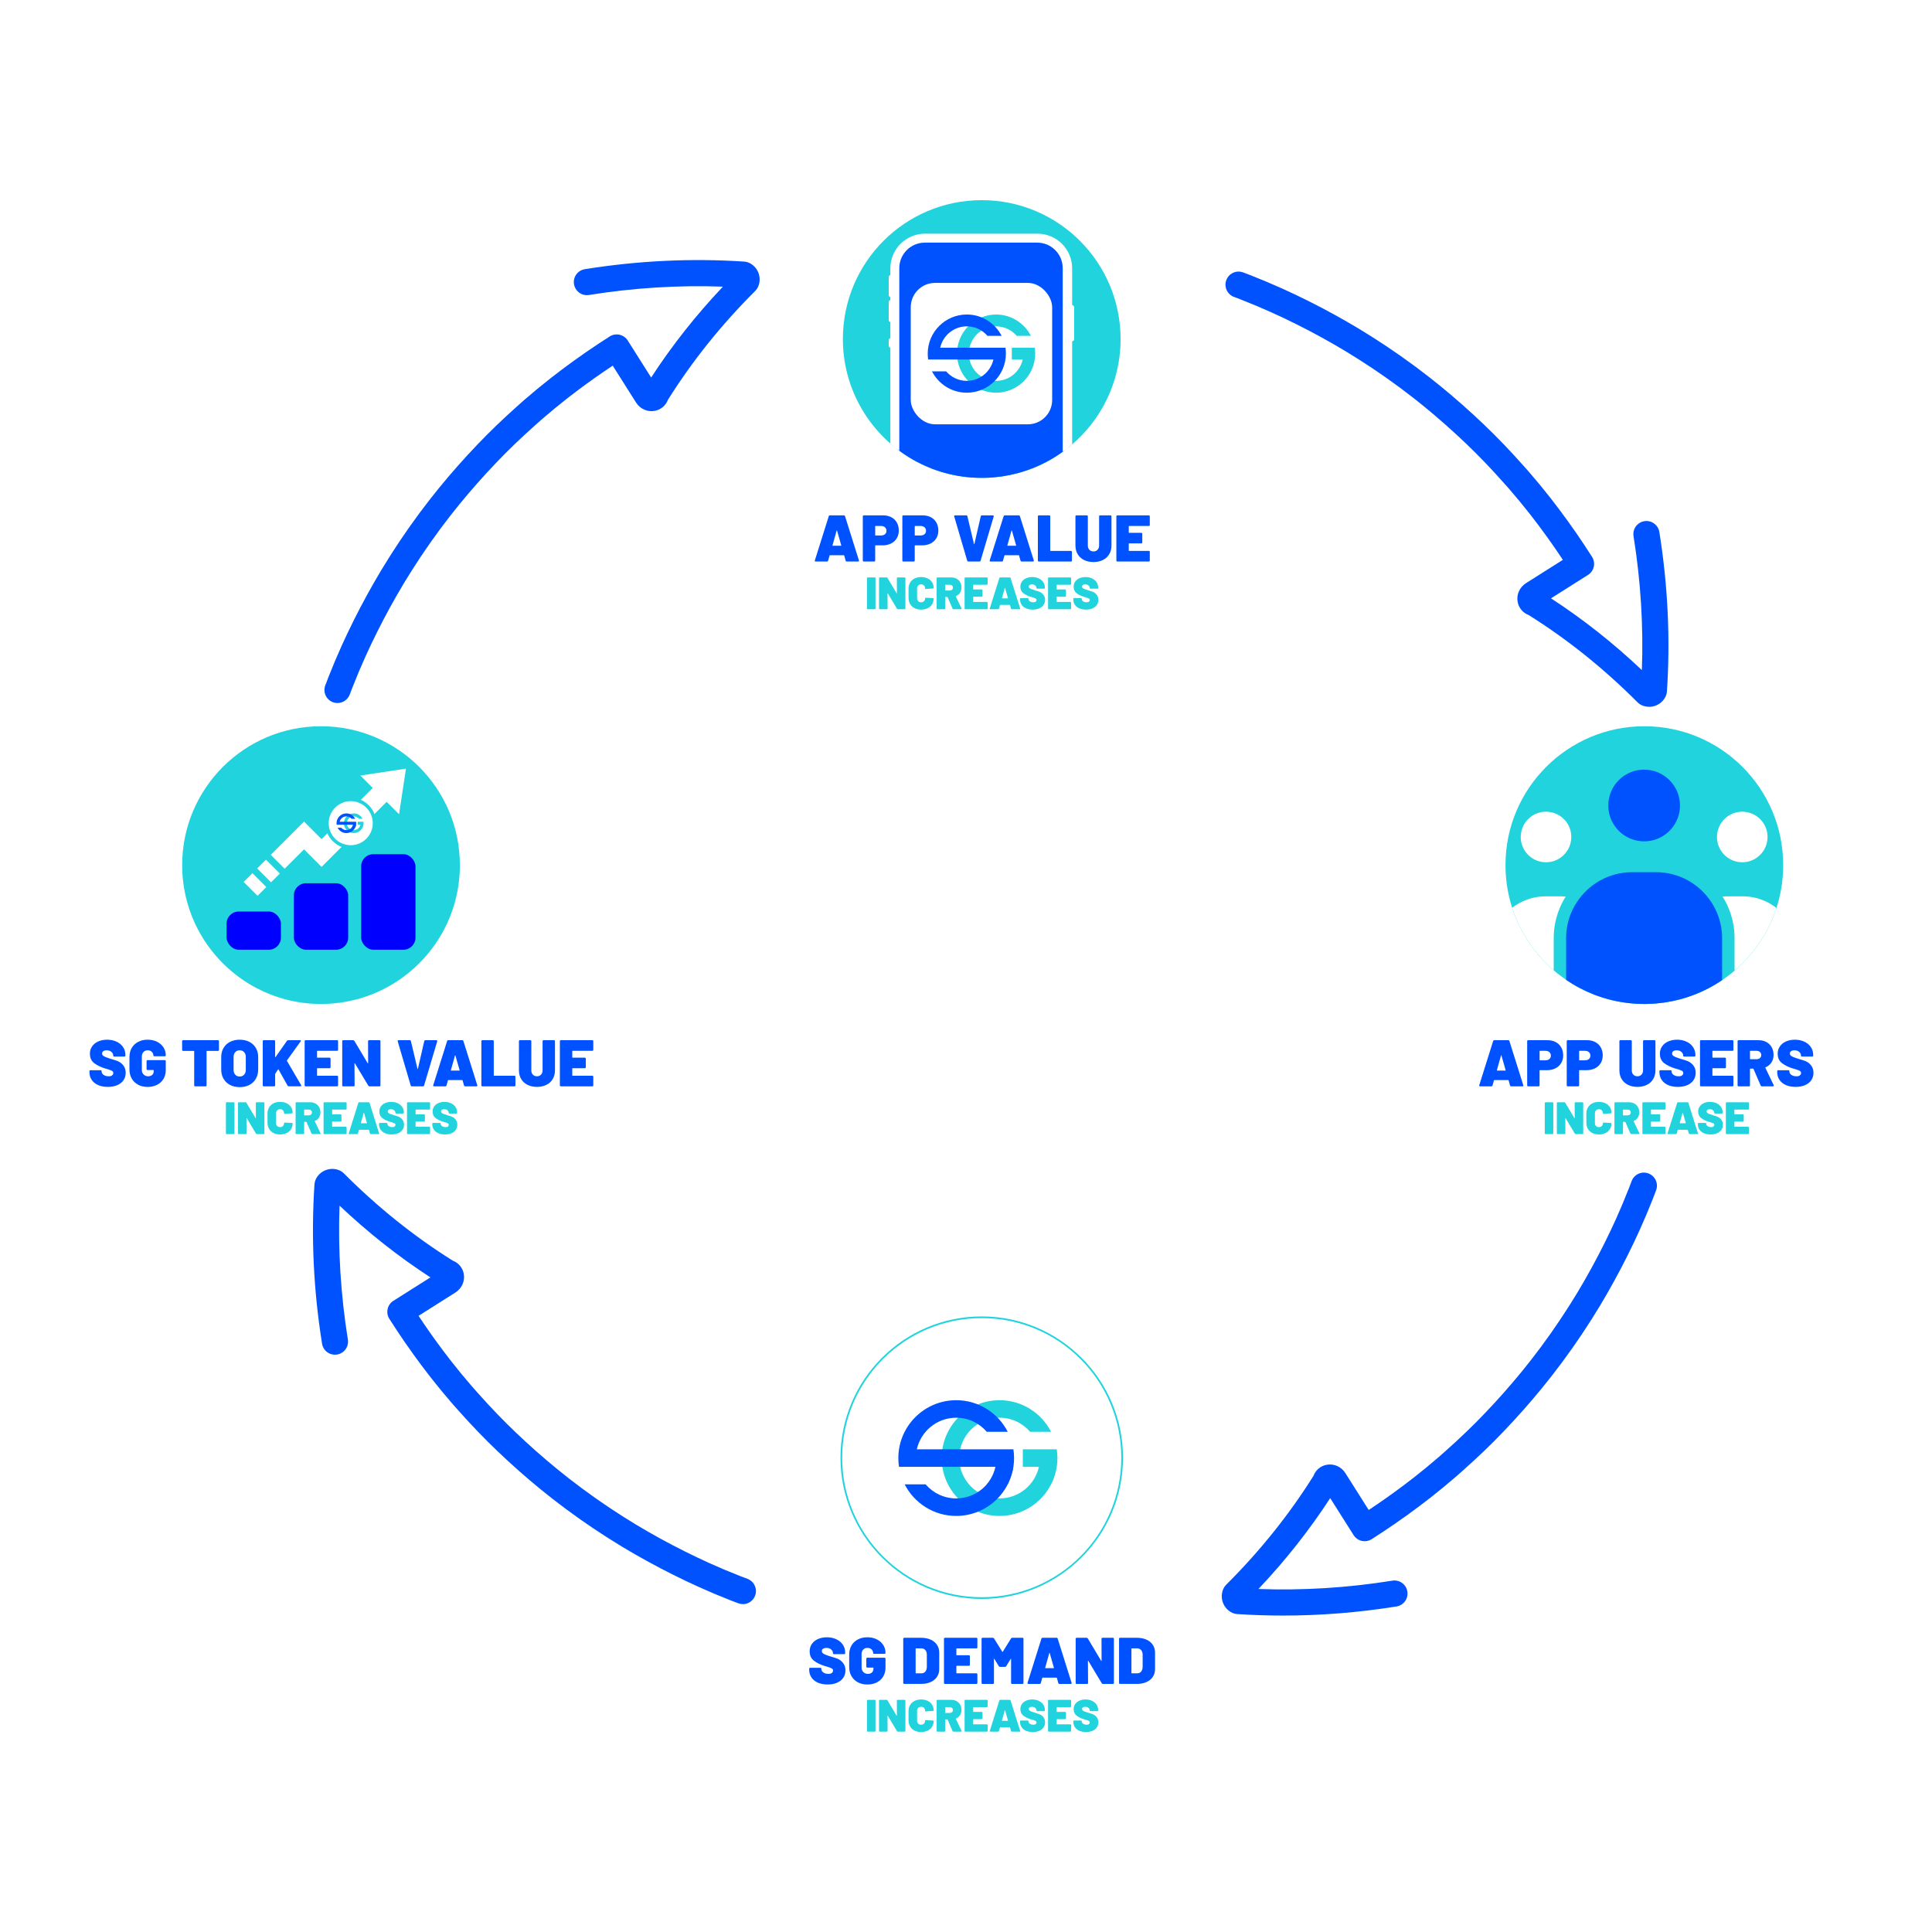 <svg xmlns="http://www.w3.org/2000/svg" xmlns:xlink="http://www.w3.org/1999/xlink" id="Layer_1" viewBox="0 0 1700 1700"><defs><style>.cls-1{fill:none;}.cls-2{clip-path:url(#clippath);}.cls-3{fill:#0052ff;}.cls-4{fill:#0051ff;}.cls-5{fill:blue;}.cls-6{fill:#fff;}.cls-7{fill:#3253aa;}.cls-8{fill:#3251a9;}.cls-9{fill:#3252a9;}.cls-10{fill:#3157ac;}.cls-11{fill:#3155ab;}.cls-12{fill:#3158ad;}.cls-13{fill:#3156ab;}.cls-14{fill:#3250a8;}.cls-15{fill:#334ba5;}.cls-16{fill:#305eb0;}.cls-17{fill:#334fa7;}.cls-18{fill:#334da6;}.cls-19{fill:#334ea7;}.cls-20{fill:#21d3dd;}.cls-21{fill:#2a77be;}.cls-22{fill:#2a75bd;}.cls-23{fill:#2a76bd;}.cls-24{fill:#2c6fb9;}.cls-25{fill:#2c70ba;}.cls-26{fill:#2c6eb9;}.cls-27{fill:#2c6cb8;}.cls-28{fill:#2c6db8;}.cls-29{fill:#2b74bc;}.cls-30{fill:#2b72bb;}.cls-31{fill:#2b73bc;}.cls-32{fill:#2b71bb;}.cls-33{fill:#3544a1;}.cls-34{fill:#3545a2;}.cls-35{fill:#3546a2;}.cls-36{fill:#2f60b1;}.cls-37{fill:#2f62b2;}.cls-38{fill:#2f61b1;}.cls-39{fill:#2f5fb0;}.cls-40{fill:#2e65b4;}.cls-41{fill:#305aae;}.cls-42{fill:#305bae;}.cls-43{fill:#305caf;}.cls-44{fill:#3154aa;}.cls-45{fill:#3059ad;}.cls-46{fill:#334ca6;}.cls-47{fill:#3447a3;}.cls-48{fill:#344aa4;}.cls-49{fill:#3449a4;}.cls-50{fill:#3448a3;}.cls-51{fill:#2d6ab6;}.cls-52{fill:#2e67b5;}.cls-53{fill:#2d69b6;}.cls-54{fill:#2d68b5;}.cls-55{fill:#2d6bb7;}.cls-56{fill:#2e63b2;}.cls-57{fill:#2e64b3;}.cls-58{fill:#2e66b4;}.cls-59{clip-path:url(#clippath-1);}.cls-60{clip-path:url(#clippath-4);}.cls-61{clip-path:url(#clippath-2);}</style><clipPath id="clippath"><path class="cls-20" d="M1569.06,761.23c0,43.12-22.33,81.01-56.07,102.75-1.98,1.28-4.01,2.51-6.07,3.67-4.69,2.65-9.57,5.01-14.62,7.03-.68,.27-1.36,.54-2.04,.79-.09,.04-.19,.07-.29,.11-.59,.22-1.18,.44-1.77,.65-.11,.04-.21,.08-.32,.12-.03,.01-.06,.02-.08,.03-.08,.03-.16,.06-.25,.09-.56,.2-1.13,.39-1.69,.58-.56,.19-1.12,.37-1.68,.55-.21,.07-.42,.13-.62,.2-.49,.16-.98,.31-1.48,.45-.12,.04-.23,.07-.34,.11-.6,.17-1.19,.35-1.79,.52-.63,.18-1.27,.35-1.91,.52-.03,0-.06,.01-.09,.02-3.99,1.04-8.06,1.89-12.2,2.54-.13,.02-.26,.04-.39,.06-.59,.09-1.19,.17-1.78,.25-2,.28-4.01,.5-6.04,.68-.16,.02-.33,.03-.5,.04-.64,.05-1.28,.1-1.93,.14-.61,.04-1.22,.08-1.83,.11-.2,.01-.4,.02-.6,.03-.55,.03-1.11,.05-1.67,.07-.04,0-.07,0-.11,0-.62,.02-1.25,.04-1.87,.05h-.18c-.65,.01-1.31,.02-1.97,.02-2.58,0-5.12-.08-7.66-.24-.42-.03-.84-.05-1.26-.08-.3-.02-.6-.04-.9-.07-.12,0-.24-.02-.36-.03-.64-.05-1.28-.11-1.91-.17-.58-.06-1.15-.12-1.72-.18-.18-.02-.36-.04-.53-.06-.52-.06-1.03-.12-1.54-.19-.65-.08-1.29-.17-1.94-.27-1.23-.18-2.46-.38-3.69-.6-.57-.1-1.14-.21-1.71-.32-.66-.13-1.33-.26-1.99-.4-.59-.12-1.17-.25-1.75-.38-.03,0-.05-.02-.08-.02-.61-.14-1.22-.28-1.83-.43-2.43-.59-4.82-1.25-7.19-1.98-1.19-.36-2.36-.74-3.53-1.15-.23-.08-.46-.16-.7-.24-.46-.16-.92-.32-1.37-.49-.4-.14-.8-.3-1.2-.44-.48-.18-.95-.36-1.42-.54-4.26-1.66-8.41-3.55-12.42-5.66-2.13-1.11-4.21-2.29-6.25-3.53-.36-.21-.72-.43-1.07-.65-34.89-21.51-58.15-60.07-58.15-104.07,0-67.48,54.7-122.18,122.18-122.18s122.17,54.7,122.17,122.18Z"></path></clipPath><clipPath id="clippath-1"><path class="cls-1" d="M891.61,1290.69h-15.62s-1.98,9.49-7.67,15.42h18.26s4.25-8.72,5.03-15.42Z"></path></clipPath><clipPath id="clippath-2"><path class="cls-20" d="M986.02,298.31c0,43.12-22.33,81.01-56.07,102.75-1.98,1.28-4.01,2.51-6.07,3.67-4.69,2.65-9.57,5.01-14.62,7.03-.68,.27-1.36,.54-2.04,.79-.09,.04-.19,.07-.29,.11-.59,.22-1.18,.44-1.77,.65-.11,.04-.21,.08-.32,.12-.03,.01-.06,.02-.08,.03-.08,.03-.16,.06-.25,.09-.56,.2-1.13,.39-1.69,.58-.56,.19-1.12,.37-1.68,.55-.21,.07-.42,.13-.62,.2-.49,.16-.98,.31-1.48,.45-.12,.04-.23,.07-.34,.11-.6,.17-1.19,.35-1.79,.52-.63,.18-1.27,.35-1.91,.52-.03,0-.06,.01-.09,.02-3.99,1.04-8.06,1.89-12.2,2.54-.13,.02-.26,.04-.39,.06-.59,.09-1.19,.17-1.78,.25-2,.28-4.01,.5-6.04,.68-.16,.02-.33,.03-.5,.04-.64,.05-1.28,.1-1.93,.14-.61,.04-1.22,.08-1.83,.11-.2,.01-.4,.02-.6,.03-.55,.03-1.11,.05-1.67,.07-.04,0-.07,0-.11,0-.62,.02-1.25,.04-1.87,.05h-.18c-.65,.01-1.31,.02-1.97,.02-2.58,0-5.12-.08-7.66-.24-.42-.03-.84-.05-1.26-.08-.3-.02-.6-.04-.9-.07-.12,0-.24-.02-.36-.03-.64-.05-1.28-.11-1.91-.17-.58-.06-1.15-.12-1.72-.18-.18-.02-.36-.04-.53-.06-.52-.06-1.03-.12-1.54-.19-.65-.08-1.29-.17-1.94-.27-1.23-.18-2.46-.38-3.69-.6-.57-.1-1.14-.21-1.71-.32-.66-.13-1.33-.26-1.99-.4-.59-.12-1.17-.25-1.75-.38-.03,0-.05-.02-.08-.02-.61-.14-1.22-.28-1.83-.43-2.43-.59-4.82-1.25-7.19-1.98-1.19-.36-2.36-.74-3.53-1.15-.23-.08-.46-.16-.7-.24-.46-.16-.92-.32-1.37-.49-.4-.14-.8-.3-1.2-.44-.48-.18-.95-.36-1.42-.54-4.26-1.66-8.41-3.55-12.42-5.66-2.13-1.11-4.21-2.29-6.25-3.53-.36-.21-.72-.43-1.07-.65-34.89-21.51-58.15-60.07-58.15-104.07,0-67.48,54.7-122.18,122.18-122.18s122.17,54.7,122.17,122.18Z"></path></clipPath><clipPath id="clippath-4"><path class="cls-1" d="M313.33,725.69h-2.66s-.34,1.61-1.3,2.62h3.1s.72-1.48,.86-2.62Z"></path></clipPath></defs><rect class="cls-6" width="1700" height="1700.52"></rect><g><path class="cls-20" d="M1569.06,761.23c0,43.12-22.33,81.01-56.07,102.75-1.98,1.28-4.01,2.51-6.07,3.67-4.69,2.65-9.57,5.01-14.62,7.03-.68,.27-1.36,.54-2.04,.79-.09,.04-.19,.07-.29,.11-.59,.22-1.18,.44-1.77,.65-.11,.04-.21,.08-.32,.12-.03,.01-.06,.02-.08,.03-.08,.03-.16,.06-.25,.09-.56,.2-1.13,.39-1.69,.58-.56,.19-1.12,.37-1.68,.55-.21,.07-.42,.13-.62,.2-.49,.16-.98,.31-1.48,.45-.12,.04-.23,.07-.34,.11-.6,.17-1.19,.35-1.79,.52-.63,.18-1.27,.35-1.91,.52-.03,0-.06,.01-.09,.02-3.99,1.04-8.06,1.89-12.2,2.54-.13,.02-.26,.04-.39,.06-.59,.09-1.19,.17-1.78,.25-2,.28-4.01,.5-6.04,.68-.16,.02-.33,.03-.5,.04-.64,.05-1.28,.1-1.93,.14-.61,.04-1.22,.08-1.83,.11-.2,.01-.4,.02-.6,.03-.55,.03-1.11,.05-1.67,.07-.04,0-.07,0-.11,0-.62,.02-1.25,.04-1.87,.05h-.18c-.65,.01-1.31,.02-1.97,.02-2.58,0-5.12-.08-7.66-.24-.42-.03-.84-.05-1.26-.08-.3-.02-.6-.04-.9-.07-.12,0-.24-.02-.36-.03-.64-.05-1.28-.11-1.91-.17-.58-.06-1.15-.12-1.72-.18-.18-.02-.36-.04-.53-.06-.52-.06-1.03-.12-1.54-.19-.65-.08-1.29-.17-1.94-.27-1.23-.18-2.46-.38-3.69-.6-.57-.1-1.14-.21-1.71-.32-.66-.13-1.33-.26-1.99-.4-.59-.12-1.17-.25-1.75-.38-.03,0-.05-.02-.08-.02-.61-.14-1.22-.28-1.83-.43-2.43-.59-4.82-1.25-7.19-1.98-1.19-.36-2.36-.74-3.53-1.15-.23-.08-.46-.16-.7-.24-.46-.16-.92-.32-1.37-.49-.4-.14-.8-.3-1.2-.44-.48-.18-.95-.36-1.42-.54-4.26-1.66-8.41-3.55-12.42-5.66-2.13-1.11-4.21-2.29-6.25-3.53-.36-.21-.72-.43-1.07-.65-34.89-21.51-58.15-60.07-58.15-104.07,0-67.48,54.7-122.18,122.18-122.18s122.17,54.7,122.17,122.18Z"></path><g class="cls-2"><path class="cls-3" d="M1489.83,936.19h25.48v-110.59c0-.7-.01-1.39-.04-2.08,0-.11-.02-.33-.03-.66-.03-.53-.05-1-.08-1.4v-.06c-.01-.19-.04-.42-.06-.71v-.07c-.04-.42-.08-.83-.12-1.24-.02-.2-.06-.47-.1-.81-.06-.46-.1-.85-.15-1.15l-.02-.11c-.03-.21-.07-.47-.12-.79v-.04c-.06-.34-.12-.71-.2-1.14h0c-.04-.25-.1-.52-.15-.83-.08-.4-.15-.78-.23-1.13-.06-.28-.12-.56-.19-.85-.09-.38-.18-.75-.27-1.11v-.05c-.09-.31-.15-.56-.2-.74l-.02-.09c-.08-.3-.19-.67-.31-1.1-.09-.32-.16-.56-.21-.73v-.04c-.13-.38-.26-.79-.41-1.23v-.03c-.08-.24-.15-.45-.22-.64-.16-.48-.35-1-.56-1.56-.06-.15-.08-.23-.09-.23l-.02-.05c-.23-.6-.47-1.21-.73-1.83h0c-.03-.06-.1-.23-.22-.49l-.03-.07c-.18-.42-.36-.83-.53-1.21-.1-.22-.21-.44-.33-.7-.19-.39-.37-.76-.54-1.1h0c-.09-.18-.21-.41-.36-.69l-.03-.06c-.17-.33-.34-.66-.53-1h0c-.11-.2-.25-.45-.41-.75-.1-.18-.18-.33-.24-.44-.03-.04-.06-.1-.1-.16l-.04-.07c-.48-.81-.95-1.6-1.44-2.35-5.18-7.99-12.28-14.64-20.63-19.28-8.35-4.64-17.95-7.28-28.2-7.28h-20.95c-10.24,0-19.83,2.64-28.17,7.27-8.35,4.63-15.44,11.27-20.62,19.25h0c-.47,.73-.95,1.51-1.43,2.34l-.1,.15c-.05,.08-.15,.27-.31,.55h0c-.15,.28-.28,.51-.39,.71l-.03,.05c-.15,.28-.33,.61-.53,.99v-.02c-.15,.32-.28,.55-.35,.7-.18,.36-.36,.74-.54,1.12v-.02c-.15,.35-.26,.57-.31,.67l-.02,.04c-.18,.38-.36,.8-.56,1.25h0c-.13,.29-.21,.45-.21,.46l-.04,.09c-.26,.6-.5,1.2-.72,1.79-.02,.06-.07,.19-.15,.41v-.04c-.18,.5-.36,1.01-.54,1.53-.05,.16-.12,.37-.2,.62v.03c-.16,.45-.29,.86-.41,1.24v.03c-.06,.15-.13,.4-.22,.74v.02c-.12,.39-.23,.76-.33,1.14v.04c-.06,.18-.12,.44-.2,.74v.05c-.1,.36-.2,.74-.28,1.12v.04c-.07,.24-.12,.5-.18,.76h0c-.09,.43-.17,.82-.24,1.18-.06,.3-.11,.58-.15,.84-.07,.42-.14,.8-.19,1.14v.04c-.06,.31-.1,.59-.14,.84-.05,.39-.1,.77-.15,1.16v.09c-.04,.26-.08,.52-.1,.77v.05c-.04,.33-.08,.75-.12,1.23-.03,.38-.06,.63-.06,.75v.06c-.03,.4-.06,.87-.08,1.4-.01,.33-.03,.55-.03,.66-.02,.69-.04,1.39-.04,2.09v110.59h111.76Z"></path><path class="cls-6" d="M1351.71,756.97c2.66,1.12,5.57,1.74,8.66,1.75,4.63,0,8.88-1.4,12.43-3.8,3.55-2.4,6.38-5.81,8.06-9.79,1.12-2.66,1.74-5.57,1.75-8.66,0-4.63-1.4-8.88-3.8-12.43-2.4-3.55-5.81-6.38-9.79-8.06-2.66-1.12-5.57-1.74-8.66-1.75-4.63,0-8.88,1.4-12.43,3.8-3.55,2.4-6.38,5.81-8.06,9.79-1.12,2.66-1.75,5.57-1.75,8.66,0,4.63,1.4,8.88,3.8,12.43,2.4,3.55,5.81,6.38,9.79,8.07Z"></path><path class="cls-6" d="M1524.39,756.97c2.66,1.12,5.57,1.74,8.66,1.75,4.63,0,8.88-1.4,12.43-3.8,3.55-2.4,6.38-5.81,8.06-9.79,1.12-2.66,1.74-5.57,1.75-8.66,0-4.63-1.4-8.88-3.8-12.43-2.4-3.55-5.81-6.38-9.79-8.06-2.66-1.12-5.57-1.74-8.66-1.75-4.63,0-8.88,1.4-12.43,3.8-3.55,2.4-6.38,5.81-8.06,9.79-1.12,2.66-1.74,5.57-1.75,8.66,0,4.63,1.4,8.88,3.8,12.43,2.4,3.55,5.81,6.38,9.79,8.07Z"></path><path class="cls-3" d="M1434.41,737.83c3.77,1.59,7.91,2.48,12.28,2.48,6.55,0,12.59-1.98,17.63-5.38,5.04-3.4,9.04-8.23,11.44-13.88,1.59-3.77,2.48-7.91,2.48-12.28,0-6.55-1.98-12.59-5.38-17.63-3.4-5.04-8.23-9.04-13.88-11.43-3.77-1.59-7.91-2.48-12.28-2.48-6.55,0-12.59,1.98-17.63,5.38-5.04,3.4-9.04,8.23-11.43,13.88-1.59,3.77-2.48,7.91-2.48,12.28,0,6.55,1.98,12.59,5.38,17.63,3.4,5.04,8.23,9.05,13.88,11.44Z"></path><path class="cls-6" d="M1360.13,788.69c-10.03,0-19.29,3.04-27.01,8.25-7.71,5.21-13.85,12.6-17.51,21.26-2.44,5.78-3.79,12.12-3.79,18.81v18.67h55.32v-30.07c0-.83,.02-1.66,.04-2.48h0c.01-.39,.03-.64,.04-.75v-.09c.03-.46,.05-.98,.09-1.55v-.06h0c.03-.43,.06-.74,.07-.91v-.08c.04-.4,.08-.89,.14-1.43h0v0c.04-.33,.07-.66,.12-.99h0v-.09h.01c.05-.45,.11-.89,.17-1.32v-.03c.06-.38,.11-.72,.16-1.04v.04c.07-.5,.15-.96,.22-1.37,.06-.36,.13-.7,.19-1.02v-.05c.1-.46,.19-.89,.28-1.3h0c.07-.34,.15-.7,.24-1.06v-.01h0c.1-.42,.21-.86,.32-1.3v0c.07-.28,.15-.61,.26-1v0c.12-.46,.25-.92,.38-1.36v.02c.06-.23,.15-.54,.27-.94h0c.15-.5,.3-.96,.45-1.4,.07-.22,.16-.5,.27-.82v-.03c.22-.61,.44-1.21,.67-1.82v-.03h.01l.02-.05s.05-.13,.09-.24l.02-.04c.27-.72,.56-1.42,.85-2.12h0s.02-.06,.03-.09h0c.14-.34,.24-.54,.26-.59h0c.2-.48,.43-.99,.67-1.53v0c.18-.38,.31-.64,.38-.79v-.02c.21-.41,.41-.83,.62-1.26v-.02c.2-.38,.36-.66,.46-.86v-.02c.19-.34,.4-.74,.64-1.18h0l.02-.03v-.02c.18-.31,.34-.59,.48-.84,.07-.13,.2-.36,.39-.7h0c.08-.13,.15-.24,.2-.32,.34-.57,.69-1.16,1.06-1.75-1.26-.1-2.53-.16-3.82-.16h-13.77Z"></path><path class="cls-6" d="M1552.19,792.48c-5.78-2.44-12.12-3.79-18.8-3.79h-13.78c-1.33,0-2.64,.06-3.94,.17,.38,.61,.76,1.23,1.11,1.83,.05,.07,.12,.18,.2,.32h0c.17,.29,.29,.51,.38,.67l.03,.05c.12,.22,.28,.5,.46,.83h0c.21,.38,.41,.77,.62,1.17h0c.13,.24,.29,.54,.46,.89h0c.22,.44,.42,.86,.61,1.25l.02,.04c.11,.23,.23,.47,.35,.75l.03,.05c.23,.5,.44,.99,.64,1.46,.06,.13,.16,.36,.3,.68h0c.29,.69,.57,1.4,.85,2.13h0l.02,.04h0c.06,.18,.09,.27,.1,.27l.04,.1c.21,.57,.44,1.18,.66,1.85,.1,.29,.19,.57,.27,.81v-.03c.13,.44,.29,.92,.45,1.44v0c.12,.37,.2,.68,.27,.92v.03c.12,.39,.26,.85,.39,1.39h0c.1,.37,.18,.69,.24,.95v-.05c.11,.46,.22,.91,.32,1.36v.03c.08,.31,.15,.62,.22,.94v.05c.11,.45,.19,.89,.28,1.31v.04c.07,.31,.13,.64,.2,1.02h0c.07,.41,.15,.87,.23,1.37v-.04c.04,.28,.09,.62,.14,1h0c.08,.55,.14,1.02,.19,1.41v.05c.04,.26,.08,.59,.12,1.01h0c.05,.47,.09,.94,.13,1.41h0c.03,.28,.06,.62,.08,1h0v.06c.04,.57,.07,1.09,.09,1.55v.1c0,.11,.03,.36,.04,.75h0c.03,.82,.04,1.65,.04,2.48v30.07h55.45v-18.67c0-10.02-3.04-19.29-8.25-27.01-5.21-7.71-12.6-13.85-21.26-17.51Z"></path><path class="cls-3" d="M1403.21,831.08c1.93,0,1.93-3,0-3s-1.93,3,0,3h0Z"></path><path class="cls-3" d="M1403.21,831.08c1.93,0,1.93-3,0-3s-1.93,3,0,3h0Z"></path><path class="cls-3" d="M1401.72,832.58c1.93,0,1.93-3,0-3s-1.93,3,0,3h0Z"></path></g></g><g><path class="cls-4" d="M744.12,493.33l-1.28-4.52c-.08-.15-.17-.23-.29-.23h-12.3c-.12,0-.21,.08-.29,.23l-1.28,4.52c-.12,.5-.45,.75-.99,.75h-9.92c-.7,0-.95-.33-.75-.99l12.24-38.92c.15-.46,.48-.7,.99-.7h12.3c.5,0,.83,.23,.99,.7l12.24,38.92c.04,.08,.06,.19,.06,.35,0,.43-.27,.64-.81,.64h-9.92c-.54,0-.87-.25-.99-.75Zm-11.37-13.11h7.25c.23,0,.31-.12,.23-.35l-3.71-12.99c-.04-.12-.1-.17-.17-.17s-.14,.06-.17,.17l-3.65,12.99c-.04,.23,.04,.35,.23,.35Z"></path><path class="cls-4" d="M784.31,455.14c2.09,1.1,3.7,2.67,4.84,4.7,1.14,2.03,1.71,4.36,1.71,6.99s-.6,4.87-1.8,6.84c-1.2,1.97-2.88,3.5-5.05,4.58-2.17,1.08-4.66,1.62-7.48,1.62h-6.15c-.19,0-.29,.1-.29,.29v13.05c0,.27-.08,.48-.23,.64s-.37,.23-.64,.23h-9.16c-.27,0-.48-.08-.64-.23-.15-.15-.23-.37-.23-.64v-38.86c0-.27,.08-.48,.23-.64,.15-.15,.37-.23,.64-.23h16.99c2.75,0,5.16,.55,7.25,1.65Zm-5.6,14.91c.87-.75,1.31-1.75,1.31-2.99s-.44-2.3-1.31-3.07c-.87-.77-2.02-1.16-3.45-1.16h-4.87c-.19,0-.29,.1-.29,.29v7.77c0,.19,.1,.29,.29,.29h4.87c1.43,0,2.58-.38,3.45-1.13Z"></path><path class="cls-4" d="M819.11,455.14c2.09,1.1,3.7,2.67,4.84,4.7,1.14,2.03,1.71,4.36,1.71,6.99s-.6,4.87-1.8,6.84c-1.2,1.97-2.88,3.5-5.05,4.58-2.17,1.08-4.66,1.62-7.48,1.62h-6.15c-.19,0-.29,.1-.29,.29v13.05c0,.27-.08,.48-.23,.64s-.37,.23-.64,.23h-9.16c-.27,0-.48-.08-.64-.23-.15-.15-.23-.37-.23-.64v-38.86c0-.27,.08-.48,.23-.64,.15-.15,.37-.23,.64-.23h16.99c2.75,0,5.16,.55,7.25,1.65Zm-5.6,14.91c.87-.75,1.31-1.75,1.31-2.99s-.44-2.3-1.31-3.07c-.87-.77-2.02-1.16-3.45-1.16h-4.87c-.19,0-.29,.1-.29,.29v7.77c0,.19,.1,.29,.29,.29h4.87c1.43,0,2.58-.38,3.45-1.13Z"></path><path class="cls-4" d="M851.41,493.88c-.19-.13-.31-.32-.35-.55l-11.43-38.86c-.04-.08-.06-.17-.06-.29,0-.46,.27-.7,.81-.7h9.92c.5,0,.81,.25,.93,.75l5.8,24.48c.04,.16,.1,.23,.17,.23s.13-.08,.17-.23l5.63-24.48c.12-.5,.42-.75,.93-.75h9.69c.31,0,.53,.09,.67,.26,.14,.17,.16,.42,.09,.73l-11.54,38.86c-.04,.23-.16,.42-.35,.55-.19,.14-.41,.2-.64,.2h-9.8c-.23,0-.44-.07-.64-.2Z"></path><path class="cls-4" d="M897.99,493.33l-1.28-4.52c-.08-.15-.17-.23-.29-.23h-12.3c-.12,0-.21,.08-.29,.23l-1.28,4.52c-.12,.5-.45,.75-.99,.75h-9.92c-.7,0-.95-.33-.75-.99l12.24-38.92c.15-.46,.48-.7,.99-.7h12.3c.5,0,.83,.23,.99,.7l12.24,38.92c.04,.08,.06,.19,.06,.35,0,.43-.27,.64-.81,.64h-9.92c-.54,0-.87-.25-.99-.75Zm-11.37-13.11h7.25c.23,0,.31-.12,.23-.35l-3.71-12.99c-.04-.12-.1-.17-.17-.17s-.14,.06-.17,.17l-3.65,12.99c-.04,.23,.04,.35,.23,.35Z"></path><path class="cls-4" d="M913.47,493.85c-.16-.15-.23-.37-.23-.64v-38.86c0-.27,.08-.48,.23-.64,.15-.15,.37-.23,.64-.23h9.16c.27,0,.48,.08,.64,.23,.15,.16,.23,.37,.23,.64v30.1c0,.19,.1,.29,.29,.29h17.92c.27,0,.48,.08,.64,.23,.15,.15,.23,.37,.23,.64v7.6c0,.27-.08,.48-.23,.64-.16,.15-.37,.23-.64,.23h-28.25c-.27,0-.48-.08-.64-.23Z"></path><path class="cls-4" d="M953.87,492.75c-2.42-1.2-4.28-2.9-5.6-5.1s-1.97-4.76-1.97-7.66v-25.64c0-.27,.08-.48,.23-.64,.15-.15,.37-.23,.64-.23h9.16c.27,0,.48,.08,.64,.23,.15,.16,.23,.37,.23,.64v25.64c0,1.59,.45,2.85,1.36,3.8,.91,.95,2.12,1.42,3.62,1.42s2.66-.48,3.57-1.45c.91-.97,1.36-2.22,1.36-3.77v-25.64c0-.27,.08-.48,.23-.64,.15-.15,.37-.23,.64-.23h9.16c.27,0,.48,.08,.64,.23,.15,.16,.23,.37,.23,.64v25.64c0,2.9-.66,5.45-1.97,7.66s-3.17,3.91-5.57,5.1c-2.4,1.2-5.16,1.8-8.29,1.8s-5.91-.6-8.32-1.8Z"></path><path class="cls-4" d="M1011.49,462.59c-.16,.16-.37,.23-.64,.23h-17.34c-.19,0-.29,.1-.29,.29v5.45c0,.19,.1,.29,.29,.29h10.73c.27,0,.48,.08,.64,.23,.15,.15,.23,.37,.23,.64v7.54c0,.27-.08,.48-.23,.64-.16,.16-.37,.23-.64,.23h-10.73c-.19,0-.29,.1-.29,.29v6.03c0,.19,.1,.29,.29,.29h17.34c.27,0,.48,.08,.64,.23,.15,.15,.23,.37,.23,.64v7.6c0,.27-.08,.48-.23,.64-.16,.15-.37,.23-.64,.23h-27.67c-.27,0-.48-.08-.64-.23-.16-.15-.23-.37-.23-.64v-38.86c0-.27,.08-.48,.23-.64,.15-.15,.37-.23,.64-.23h27.67c.27,0,.48,.08,.64,.23,.15,.16,.23,.37,.23,.64v7.6c0,.27-.08,.48-.23,.64Z"></path><path class="cls-20" d="M763.01,535.92c-.11-.11-.16-.25-.16-.44v-26.8c0-.19,.05-.33,.16-.44,.11-.11,.25-.16,.44-.16h6.32c.19,0,.33,.05,.44,.16,.11,.11,.16,.25,.16,.44v26.8c0,.19-.05,.33-.16,.44-.11,.11-.25,.16-.44,.16h-6.32c-.19,0-.33-.05-.44-.16Z"></path><path class="cls-20" d="M789.33,508.24c.11-.11,.25-.16,.44-.16h6.32c.19,0,.33,.05,.44,.16,.11,.11,.16,.25,.16,.44v26.8c0,.19-.05,.33-.16,.44s-.25,.16-.44,.16h-6.04c-.32,0-.56-.13-.72-.4l-8.16-13.6c-.05-.08-.11-.11-.16-.1-.05,.01-.08,.07-.08,.18l.08,13.32c0,.19-.05,.33-.16,.44-.11,.11-.25,.16-.44,.16h-6.32c-.19,0-.33-.05-.44-.16-.11-.11-.16-.25-.16-.44v-26.8c0-.19,.05-.33,.16-.44,.11-.11,.25-.16,.44-.16h6.04c.32,0,.56,.13,.72,.4l8.12,13.6c.05,.08,.11,.11,.16,.1,.05-.01,.08-.07,.08-.18l-.04-13.32c0-.19,.05-.33,.16-.44Z"></path><path class="cls-20" d="M804.71,535.12c-1.67-.85-2.96-2.06-3.88-3.62s-1.38-3.37-1.38-5.42v-8.08c0-2.03,.46-3.81,1.38-5.36,.92-1.55,2.21-2.75,3.88-3.6,1.67-.85,3.59-1.28,5.78-1.28s4.11,.4,5.78,1.2c1.67,.8,2.96,1.93,3.88,3.38,.92,1.45,1.38,3.14,1.38,5.06,0,.24-.2,.39-.6,.44l-6.32,.4h-.12c-.32,0-.48-.15-.48-.44,0-1.09-.32-1.97-.96-2.62-.64-.65-1.49-.98-2.56-.98s-1.92,.33-2.56,.98c-.64,.65-.96,1.53-.96,2.62v8.6c0,1.07,.32,1.93,.96,2.58,.64,.65,1.49,.98,2.56,.98s1.92-.33,2.56-.98c.64-.65,.96-1.51,.96-2.58,0-.16,.05-.28,.16-.36,.11-.08,.25-.11,.44-.08l6.32,.32c.4,.03,.6,.16,.6,.4,0,1.92-.46,3.61-1.38,5.08-.92,1.47-2.21,2.61-3.88,3.42-1.67,.81-3.59,1.22-5.78,1.22s-4.11-.43-5.78-1.28Z"></path><path class="cls-20" d="M838.21,535.64l-4.4-10.16c-.05-.11-.13-.16-.24-.16h-1.68c-.13,0-.2,.07-.2,.2v9.96c0,.19-.05,.33-.16,.44-.11,.11-.25,.16-.44,.16h-6.32c-.19,0-.33-.05-.44-.16-.11-.11-.16-.25-.16-.44v-26.8c0-.19,.05-.33,.16-.44,.11-.11,.25-.16,.44-.16h12.12c1.81,0,3.41,.37,4.78,1.12,1.37,.75,2.44,1.79,3.2,3.14,.76,1.35,1.14,2.9,1.14,4.66s-.43,3.3-1.3,4.62c-.87,1.32-2.06,2.29-3.58,2.9-.13,.05-.17,.15-.12,.28l5.08,10.56c.05,.16,.08,.25,.08,.28,0,.13-.05,.24-.16,.32-.11,.08-.24,.12-.4,.12h-6.72c-.35,0-.57-.15-.68-.44Zm-6.52-20.92v4.68c0,.13,.07,.2,.2,.2h3.76c.85,0,1.55-.23,2.08-.7,.53-.47,.8-1.07,.8-1.82s-.27-1.39-.8-1.86c-.53-.47-1.23-.7-2.08-.7h-3.76c-.13,0-.2,.07-.2,.2Z"></path><path class="cls-20" d="M868.89,514.36c-.11,.11-.25,.16-.44,.16h-11.96c-.13,0-.2,.07-.2,.2v3.76c0,.13,.07,.2,.2,.2h7.4c.19,0,.33,.05,.44,.16,.11,.11,.16,.25,.16,.44v5.2c0,.19-.05,.33-.16,.44-.11,.11-.25,.16-.44,.16h-7.4c-.13,0-.2,.07-.2,.2v4.16c0,.13,.07,.2,.2,.2h11.96c.19,0,.33,.05,.44,.16,.11,.11,.16,.25,.16,.44v5.24c0,.19-.05,.33-.16,.44-.11,.11-.25,.16-.44,.16h-19.08c-.19,0-.33-.05-.44-.16-.11-.11-.16-.25-.16-.44v-26.8c0-.19,.05-.33,.16-.44,.11-.11,.25-.16,.44-.16h19.08c.19,0,.33,.05,.44,.16,.11,.11,.16,.25,.16,.44v5.24c0,.19-.05,.33-.16,.44Z"></path><path class="cls-20" d="M889.61,535.56l-.88-3.12c-.05-.11-.12-.16-.2-.16h-8.48c-.08,0-.15,.05-.2,.16l-.88,3.12c-.08,.35-.31,.52-.68,.52h-6.84c-.48,0-.65-.23-.52-.68l8.44-26.84c.11-.32,.33-.48,.68-.48h8.48c.35,0,.57,.16,.68,.48l8.44,26.84c.03,.05,.04,.13,.04,.24,0,.29-.19,.44-.56,.44h-6.84c-.37,0-.6-.17-.68-.52Zm-7.84-9.04h5c.16,0,.21-.08,.16-.24l-2.56-8.96c-.03-.08-.07-.12-.12-.12s-.09,.04-.12,.12l-2.52,8.96c-.03,.16,.03,.24,.16,.24Z"></path><path class="cls-20" d="M902.85,535.3c-1.68-.73-2.98-1.78-3.9-3.14s-1.38-2.93-1.38-4.72v-.56c0-.19,.05-.33,.16-.44,.11-.11,.25-.16,.44-.16h6.2c.19,0,.33,.05,.44,.16,.11,.11,.16,.25,.16,.44v.24c0,.75,.39,1.41,1.18,1.98,.79,.57,1.83,.86,3.14,.86,.99,0,1.69-.21,2.12-.62,.43-.41,.64-.87,.64-1.38,0-.59-.27-1.03-.8-1.32-.53-.29-1.51-.65-2.92-1.08l-1.16-.32c-2.64-.8-4.85-1.87-6.64-3.2-1.79-1.33-2.68-3.27-2.68-5.8,0-1.68,.45-3.17,1.36-4.46,.91-1.29,2.15-2.29,3.74-2.98,1.59-.69,3.37-1.04,5.34-1.04,2.08,0,3.97,.39,5.66,1.16,1.69,.77,3.03,1.87,4,3.28,.97,1.41,1.46,3.03,1.46,4.84v.36c0,.19-.05,.33-.16,.44-.11,.11-.25,.16-.44,.16h-6.2c-.19,0-.33-.05-.44-.16-.11-.11-.16-.25-.16-.44v-.04c0-.8-.36-1.53-1.08-2.18-.72-.65-1.69-.98-2.92-.98-.85,0-1.53,.17-2.02,.52-.49,.35-.74,.83-.74,1.44,0,.48,.18,.89,.54,1.22,.36,.33,.91,.65,1.66,.96,.75,.31,1.89,.7,3.44,1.18,.21,.08,1.15,.37,2.82,.86,1.67,.49,3.06,1.39,4.18,2.68,1.12,1.29,1.68,2.86,1.68,4.7s-.45,3.33-1.36,4.62c-.91,1.29-2.17,2.29-3.8,2.98-1.63,.69-3.52,1.04-5.68,1.04s-4.2-.37-5.88-1.1Z"></path><path class="cls-20" d="M942.33,514.36c-.11,.11-.25,.16-.44,.16h-11.96c-.13,0-.2,.07-.2,.2v3.76c0,.13,.07,.2,.2,.2h7.4c.19,0,.33,.05,.44,.16,.11,.11,.16,.25,.16,.44v5.2c0,.19-.05,.33-.16,.44-.11,.11-.25,.16-.44,.16h-7.4c-.13,0-.2,.07-.2,.2v4.16c0,.13,.07,.2,.2,.2h11.96c.19,0,.33,.05,.44,.16,.11,.11,.16,.25,.16,.44v5.24c0,.19-.05,.33-.16,.44-.11,.11-.25,.16-.44,.16h-19.08c-.19,0-.33-.05-.44-.16-.11-.11-.16-.25-.16-.44v-26.8c0-.19,.05-.33,.16-.44,.11-.11,.25-.16,.44-.16h19.08c.19,0,.33,.05,.44,.16,.11,.11,.16,.25,.16,.44v5.24c0,.19-.05,.33-.16,.44Z"></path><path class="cls-20" d="M949.73,535.3c-1.68-.73-2.98-1.78-3.9-3.14s-1.38-2.93-1.38-4.72v-.56c0-.19,.05-.33,.16-.44,.11-.11,.25-.16,.44-.16h6.2c.19,0,.33,.05,.44,.16,.11,.11,.16,.25,.16,.44v.24c0,.75,.39,1.41,1.18,1.98,.79,.57,1.83,.86,3.14,.86,.99,0,1.69-.21,2.12-.62,.43-.41,.64-.87,.64-1.38,0-.59-.27-1.03-.8-1.32-.53-.29-1.51-.65-2.92-1.08l-1.16-.32c-2.64-.8-4.85-1.87-6.64-3.2-1.79-1.33-2.68-3.27-2.68-5.8,0-1.68,.45-3.17,1.36-4.46,.91-1.29,2.15-2.29,3.74-2.98s3.37-1.04,5.34-1.04c2.08,0,3.97,.39,5.66,1.16,1.69,.77,3.03,1.87,4,3.28,.97,1.41,1.46,3.03,1.46,4.84v.36c0,.19-.05,.33-.16,.44-.11,.11-.25,.16-.44,.16h-6.2c-.19,0-.33-.05-.44-.16-.11-.11-.16-.25-.16-.44v-.04c0-.8-.36-1.53-1.08-2.18-.72-.65-1.69-.98-2.92-.98-.85,0-1.53,.17-2.02,.52-.49,.35-.74,.83-.74,1.44,0,.48,.18,.89,.54,1.22,.36,.33,.91,.65,1.66,.96,.75,.31,1.89,.7,3.44,1.18,.21,.08,1.15,.37,2.82,.86,1.67,.49,3.06,1.39,4.18,2.68,1.12,1.29,1.68,2.86,1.68,4.7s-.45,3.33-1.36,4.62c-.91,1.29-2.17,2.29-3.8,2.98-1.63,.69-3.52,1.04-5.68,1.04s-4.2-.37-5.88-1.1Z"></path></g><g><path class="cls-3" d="M1128.98,1421.57c-13.56,0-27.06-.45-40.5-1.34-1.39-.09-2.75-.44-4.01-1.01-3.92-1.79-6.9-4.99-8.4-9.03-1.5-4.04-1.34-8.41,.45-12.33,.57-1.25,1.37-2.39,2.34-3.36,29.73-29.6,55.6-61.87,76.92-95.93,1.87-4.96,6.12-8.63,11.42-9.66,6.48-1.26,13,1.61,16.63,7.31l20.51,32.44c10.29-6.81,20.42-13.95,30.22-21.29l9.66-7.39,9.53-7.66c.25-.21,.58-.47,.9-.73,.41-.33,.82-.65,1.22-1l10.03-8.47c.51-.43,1.01-.85,1.5-1.3,.03-.03,.06-.06,.09-.08l4.62-4.1c12.99-11.55,24.41-22.54,34.92-33.6,11.14-11.66,21.94-23.88,32.13-36.34l7.62-9.54c1.59-2.05,3.16-4.12,4.72-6.19,.89-1.17,1.78-2.34,2.67-3.51l1.78-2.33,5.35-7.4c.42-.58,.86-1.19,1.3-1.8,.73-1.01,1.47-2.02,2.18-3.04l4.89-7.12c1.86-2.7,3.61-5.25,5.27-7.85,.02-.03,.04-.07,.07-.1l4.31-6.6c.79-1.2,1.53-2.33,2.19-3.43,.02-.04,.04-.07,.07-.11l6.44-10.4,6.17-10.5c8.01-13.94,15.58-28.38,22.5-42.89l5.13-11.04,4.89-11.21c.12-.29,.29-.66,.44-1.02,.22-.49,.44-.99,.63-1.49l5.75-14.17,2.19-5.75c2.26-5.94,8.9-8.92,14.84-6.66,5.94,2.26,8.92,8.9,6.66,14.84l-2.76,7.25c-.03,.08-.06,.15-.09,.23l-5.25,12.88c-.26,.67-.59,1.4-.91,2.14l-5.36,12.28c-.04,.08-.07,.17-.11,.25l-5.21,11.21-.05,.1c-7.19,15.08-15.05,30.08-23.38,44.56l-.06,.1-6.26,10.66c-.04,.08-.09,.15-.14,.23l-6.48,10.47c-.87,1.44-1.75,2.78-2.6,4.08l-4.26,6.53c-1.87,2.92-3.81,5.75-5.69,8.47l-4.91,7.14s-.04,.06-.06,.09c-.8,1.14-1.61,2.26-2.43,3.38-.42,.58-.84,1.16-1.26,1.74l-5.46,7.54c-.05,.07-.11,.15-.16,.22l-1.87,2.46c-.89,1.17-1.77,2.32-2.65,3.48-1.63,2.15-3.26,4.29-4.91,6.42-.04,.05-.08,.1-.12,.15l-7.72,9.66s-.05,.07-.08,.1c-10.58,12.94-21.79,25.62-33.33,37.7-10.94,11.51-22.82,22.94-36.3,34.92l-4.58,4.07c-.68,.62-1.38,1.21-2.09,1.8l-9.95,8.41c-.55,.47-1.16,.96-1.77,1.45-.26,.21-.52,.41-.78,.62l-9.7,7.8c-.07,.06-.15,.12-.22,.17l-9.82,7.51s-.06,.04-.09,.07c-13.34,10-27.26,19.62-41.39,28.61-2.58,1.64-5.7,2.18-8.68,1.52-2.98-.67-5.57-2.49-7.21-5.08l-20.6-32.57c-18.21,28.05-39.38,54.85-63.13,79.96,39.01,1.43,78.57-1.03,117.84-7.33,6.28-1.01,12.17,3.26,13.18,9.53,1.01,6.27-3.26,12.17-9.53,13.18-33.25,5.33-66.71,8.01-99.9,8.01Z"></path><path class="cls-3" d="M653.66,1411.48c-1.36,0-2.74-.24-4.09-.75l-7.25-2.76c-.07-.03-.15-.06-.22-.09l-12.88-5.25c-.66-.26-1.4-.58-2.13-.91-.3-.13-.59-.26-.89-.39l-11.4-4.97c-.08-.04-.17-.07-.25-.11l-11.21-5.21-.1-.05c-15.09-7.19-30.08-15.06-44.56-23.38l-.1-.06-10.66-6.26c-.08-.04-.15-.09-.23-.14l-10.46-6.47c-1.43-.87-2.77-1.74-4.06-2.59l-6.55-4.27c-2.91-1.86-5.71-3.79-8.42-5.65l-7.2-4.95-.09-.06c-1.12-.79-2.23-1.59-3.34-2.4-.59-.43-1.18-.86-1.78-1.29l-7.55-5.46c-.07-.05-.15-.11-.22-.16l-2.46-1.87c-1.17-.9-2.34-1.78-3.5-2.66-2.14-1.62-4.28-3.25-6.4-4.89-.05-.04-.1-.08-.15-.11l-9.66-7.72s-.07-.05-.1-.08c-12.94-10.57-25.62-21.79-37.7-33.33-11.51-10.95-22.94-22.82-34.92-36.3l-4.07-4.58c-.61-.67-1.2-1.37-1.79-2.07l-8.43-9.97c-.47-.55-.97-1.17-1.46-1.79-.21-.26-.41-.51-.62-.77l-7.8-9.7c-.06-.07-.12-.15-.17-.22l-7.51-9.82s-.04-.06-.07-.09c-10-13.33-19.62-27.26-28.61-41.39-1.64-2.58-2.19-5.7-1.52-8.68s2.49-5.57,5.08-7.21l32.57-20.6c-28.05-18.21-54.85-39.38-79.96-63.13-1.43,39.01,1.03,78.57,7.33,117.84,1.01,6.27-3.26,12.17-9.53,13.18-6.27,1.01-12.17-3.26-13.18-9.53-7.51-46.83-9.76-94.06-6.67-140.4,.09-1.39,.44-2.75,1.01-4.01,1.79-3.92,4.99-6.9,9.03-8.4,4.04-1.5,8.41-1.34,12.33,.45,1.25,.57,2.39,1.37,3.36,2.34,29.6,29.72,61.87,55.6,95.93,76.92,4.96,1.87,8.63,6.12,9.66,11.42,1.26,6.47-1.61,13-7.31,16.63l-32.44,20.51c6.81,10.3,13.95,20.43,21.3,30.23l7.39,9.66,7.66,9.53c.21,.25,.46,.57,.72,.89,.33,.41,.66,.83,1.01,1.23l8.49,10.04c.42,.5,.84,1,1.28,1.49,.03,.03,.06,.06,.08,.09l4.1,4.62c11.54,12.98,22.53,24.41,33.6,34.93,11.66,11.14,23.88,21.95,36.35,32.14l9.53,7.62c2.05,1.58,4.11,3.15,6.17,4.71,1.18,.89,2.36,1.79,3.53,2.69l2.33,1.77,7.4,5.35c.59,.42,1.22,.88,1.84,1.33,1,.72,1.99,1.45,3,2.16l7.17,4.93c2.68,1.84,5.21,3.59,7.79,5.24,.03,.02,.07,.04,.1,.07l6.63,4.33c1.19,.78,2.31,1.52,3.41,2.18,.04,.02,.07,.04,.11,.07l10.4,6.44,10.49,6.17c13.94,8.01,28.37,15.58,42.9,22.51l11.04,5.13,11.2,4.89c.3,.13,.67,.29,1.04,.45,.49,.21,.97,.43,1.47,.63l14.18,5.75,5.75,2.18c5.94,2.26,8.92,8.9,6.66,14.84-1.75,4.59-6.12,7.42-10.75,7.42Z"></path><path class="cls-3" d="M296.99,618.63c-1.36,0-2.74-.24-4.09-.75-5.94-2.26-8.92-8.9-6.66-14.84l2.76-7.25c.03-.08,.06-.16,.09-.23l5.25-12.88c.26-.66,.58-1.39,.9-2.12,.13-.3,.26-.6,.39-.9l4.98-11.41c.04-.08,.07-.17,.11-.25l5.21-11.21s.03-.07,.05-.1c7.19-15.08,15.05-30.08,23.38-44.56l.06-.1,6.26-10.66c.04-.08,.09-.15,.14-.23l6.47-10.46c.87-1.44,1.75-2.79,2.6-4.09l4.26-6.53c1.87-2.93,3.81-5.75,5.69-8.47l4.91-7.15,.06-.09c.8-1.14,1.62-2.26,2.43-3.39,.42-.58,.84-1.15,1.25-1.73l5.46-7.54c.05-.07,.11-.15,.16-.22l1.87-2.46c.9-1.18,1.78-2.34,2.67-3.51,1.62-2.14,3.24-4.27,4.88-6.39,.04-.05,.08-.1,.11-.15l7.72-9.66,.08-.1c10.57-12.93,21.79-25.62,33.33-37.7,10.95-11.52,22.83-22.94,36.3-34.92l4.58-4.07c.68-.62,1.38-1.21,2.09-1.81l9.96-8.41c.55-.47,1.17-.97,1.79-1.46,.26-.2,.51-.41,.76-.61l9.7-7.79c.07-.06,.15-.12,.22-.17l9.82-7.51s.06-.04,.09-.07c13.34-10,27.26-19.62,41.39-28.61,2.58-1.64,5.7-2.19,8.68-1.52,2.98,.67,5.57,2.49,7.21,5.08l20.6,32.57c18.21-28.05,39.38-54.86,63.13-79.96-39.01-1.43-78.57,1.03-117.84,7.33-6.27,1.01-12.17-3.26-13.18-9.53-1.01-6.27,3.26-12.17,9.53-13.18,46.83-7.51,94.07-9.76,140.4-6.67,1.39,.09,2.75,.44,4.01,1.01,3.93,1.79,6.92,5.01,8.41,9.06,1.49,4.02,1.33,8.39-.46,12.29-.57,1.25-1.37,2.39-2.34,3.36-29.72,29.6-55.6,61.87-76.92,95.93-1.87,4.96-6.12,8.63-11.42,9.66-6.47,1.26-13-1.61-16.63-7.31l-20.51-32.44c-10.29,6.81-20.42,13.95-30.22,21.29l-9.67,7.39-9.52,7.66c-.25,.21-.57,.46-.89,.71-.42,.33-.84,.66-1.24,1.01l-10.03,8.48c-.51,.43-1.01,.85-1.5,1.29-.03,.03-.06,.06-.09,.08l-4.62,4.1c-12.98,11.54-24.41,22.53-34.93,33.6-11.14,11.66-21.94,23.88-32.13,36.34l-7.62,9.53c-1.58,2.04-3.14,4.1-4.71,6.16-.9,1.18-1.79,2.36-2.69,3.54l-1.77,2.33-5.35,7.4c-.42,.58-.86,1.19-1.3,1.79-.73,1.01-1.47,2.02-2.19,3.05l-4.89,7.12c-1.86,2.7-3.61,5.24-5.27,7.84-.02,.03-.04,.07-.06,.1l-4.31,6.61c-.78,1.2-1.52,2.33-2.19,3.43-.02,.04-.04,.07-.07,.11l-6.44,10.4-6.17,10.5c-8.01,13.94-15.58,28.38-22.51,42.9l-5.13,11.03-4.89,11.21c-.13,.3-.29,.67-.46,1.05-.21,.48-.43,.96-.62,1.45l-5.75,14.17-2.19,5.75c-1.75,4.59-6.12,7.42-10.75,7.42Z"></path><path class="cls-3" d="M1451.09,621.92c-2.28,0-4.56-.49-6.7-1.47-1.25-.57-2.39-1.37-3.36-2.34-29.6-29.73-61.87-55.6-95.93-76.92-4.96-1.87-8.63-6.12-9.67-11.43-1.26-6.47,1.61-13,7.31-16.63l32.44-20.51c-6.81-10.29-13.95-20.42-21.29-30.22l-7.39-9.66-7.66-9.53c-.21-.25-.46-.57-.71-.88-.33-.42-.67-.84-1.02-1.25l-8.47-10.02c-.43-.51-.85-1.01-1.3-1.5-.03-.03-.06-.06-.08-.09l-4.1-4.62c-11.54-12.98-22.54-24.41-33.6-34.93-11.66-11.14-23.88-21.94-36.34-32.13l-9.53-7.62c-2.04-1.58-4.09-3.14-6.15-4.69-1.18-.9-2.37-1.8-3.55-2.7l-2.34-1.78-7.4-5.35c-.58-.42-1.2-.86-1.81-1.31-1.01-.73-2.01-1.46-3.03-2.17l-7.13-4.9c-2.69-1.86-5.24-3.61-7.83-5.26-.03-.02-.07-.04-.1-.07l-6.62-4.32c-1.19-.78-2.32-1.52-3.42-2.18-.04-.02-.07-.04-.11-.07l-10.4-6.44-10.49-6.16c-13.95-8.01-28.38-15.59-42.91-22.51l-11.03-5.13-11.21-4.89c-.3-.13-.67-.29-1.04-.45-.49-.21-.98-.43-1.47-.63l-14.17-5.75-5.75-2.19c-5.94-2.26-8.92-8.9-6.66-14.84,2.26-5.94,8.9-8.92,14.84-6.66l7.25,2.76c.08,.03,.15,.06,.23,.09l12.87,5.25c.67,.27,1.4,.58,2.13,.91,.3,.13,.59,.26,.89,.39l11.4,4.97c.08,.04,.17,.07,.25,.11l11.21,5.21s.07,.03,.1,.05c15.08,7.19,30.08,15.05,44.56,23.38,.03,.02,.06,.04,.1,.06l10.66,6.26c.08,.04,.15,.09,.23,.14l10.46,6.48c1.44,.87,2.78,1.75,4.08,2.6l6.54,4.27c2.92,1.87,5.74,3.81,8.46,5.68l7.15,4.92s.06,.04,.09,.06c1.13,.79,2.25,1.61,3.37,2.42,.58,.42,1.16,.84,1.75,1.26l7.55,5.46c.07,.05,.15,.11,.22,.16l2.46,1.87c1.18,.9,2.35,1.79,3.52,2.68,2.13,1.62,4.27,3.24,6.38,4.88,.05,.04,.1,.08,.15,.12l9.66,7.72s.07,.05,.1,.08c12.93,10.57,25.62,21.79,37.7,33.33,11.51,10.94,22.94,22.82,34.92,36.3l4.07,4.58c.62,.68,1.21,1.39,1.81,2.09l8.41,9.95c.48,.56,.98,1.18,1.47,1.8l8.4,10.45c.06,.07,.12,.15,.17,.22l7.51,9.82s.04,.06,.07,.09c10,13.34,19.62,27.26,28.61,41.39,1.64,2.58,2.19,5.7,1.52,8.68-.67,2.98-2.49,5.57-5.08,7.21l-32.57,20.6c28.05,18.21,54.85,39.38,79.96,63.13,1.43-39.01-1.03-78.57-7.33-117.84-1.01-6.27,3.26-12.17,9.53-13.18,6.28-1,12.17,3.26,13.18,9.53,7.51,46.83,9.76,94.06,6.67,140.4-.09,1.39-.44,2.75-1.01,4.01-1.79,3.93-5.01,6.91-9.06,8.41-1.82,.67-3.71,1.01-5.6,1.01Zm4.19-14.2h0Z"></path></g><g><path class="cls-4" d="M1328.72,955.14l-1.28-4.52c-.08-.15-.17-.23-.29-.23h-12.3c-.12,0-.21,.08-.29,.23l-1.28,4.52c-.12,.5-.45,.75-.99,.75h-9.92c-.7,0-.95-.33-.75-.99l12.24-38.92c.15-.46,.48-.7,.99-.7h12.3c.5,0,.83,.23,.99,.7l12.24,38.92c.04,.08,.06,.19,.06,.35,0,.43-.27,.64-.81,.64h-9.92c-.54,0-.87-.25-.99-.75Zm-11.37-13.11h7.25c.23,0,.31-.12,.23-.35l-3.71-12.99c-.04-.12-.1-.17-.17-.17s-.14,.06-.17,.17l-3.65,12.99c-.04,.23,.04,.35,.23,.35Z"></path><path class="cls-4" d="M1368.92,916.95c2.09,1.1,3.7,2.67,4.84,4.7,1.14,2.03,1.71,4.36,1.71,6.99s-.6,4.87-1.8,6.84c-1.2,1.97-2.88,3.5-5.05,4.58-2.17,1.08-4.66,1.62-7.48,1.62h-6.15c-.19,0-.29,.1-.29,.29v13.05c0,.27-.08,.48-.23,.64s-.37,.23-.64,.23h-9.16c-.27,0-.48-.08-.64-.23-.15-.15-.23-.37-.23-.64v-38.86c0-.27,.08-.48,.23-.64,.15-.15,.37-.23,.64-.23h16.99c2.75,0,5.16,.55,7.25,1.65Zm-5.6,14.91c.87-.75,1.31-1.75,1.31-2.99s-.44-2.3-1.31-3.07c-.87-.77-2.02-1.16-3.45-1.16h-4.87c-.19,0-.29,.1-.29,.29v7.77c0,.19,.1,.29,.29,.29h4.87c1.43,0,2.58-.38,3.45-1.13Z"></path><path class="cls-4" d="M1403.72,916.95c2.09,1.1,3.7,2.67,4.84,4.7,1.14,2.03,1.71,4.36,1.71,6.99s-.6,4.87-1.8,6.84c-1.2,1.97-2.88,3.5-5.05,4.58-2.17,1.08-4.66,1.62-7.48,1.62h-6.15c-.19,0-.29,.1-.29,.29v13.05c0,.27-.08,.48-.23,.64-.15,.16-.37,.23-.64,.23h-9.16c-.27,0-.48-.08-.64-.23-.16-.15-.23-.37-.23-.64v-38.86c0-.27,.08-.48,.23-.64s.37-.23,.64-.23h16.99c2.75,0,5.16,.55,7.25,1.65Zm-5.6,14.91c.87-.75,1.3-1.75,1.3-2.99s-.43-2.3-1.3-3.07c-.87-.77-2.02-1.16-3.45-1.16h-4.87c-.19,0-.29,.1-.29,.29v7.77c0,.19,.1,.29,.29,.29h4.87c1.43,0,2.58-.38,3.45-1.13Z"></path><path class="cls-4" d="M1432.51,954.56c-2.42-1.2-4.28-2.9-5.6-5.1-1.32-2.2-1.97-4.76-1.97-7.66v-25.64c0-.27,.08-.48,.23-.64s.37-.23,.64-.23h9.16c.27,0,.48,.08,.64,.23,.15,.16,.23,.37,.23,.64v25.64c0,1.59,.45,2.85,1.36,3.8,.91,.95,2.12,1.42,3.62,1.42s2.66-.48,3.57-1.45c.91-.97,1.36-2.22,1.36-3.77v-25.64c0-.27,.08-.48,.23-.64s.37-.23,.64-.23h9.16c.27,0,.48,.08,.64,.23,.15,.16,.23,.37,.23,.64v25.64c0,2.9-.66,5.45-1.97,7.66-1.32,2.2-3.17,3.91-5.57,5.1-2.4,1.2-5.16,1.8-8.29,1.8s-5.91-.6-8.32-1.8Z"></path><path class="cls-4" d="M1467.8,954.77c-2.44-1.06-4.32-2.58-5.65-4.55-1.33-1.97-2-4.25-2-6.84v-.81c0-.27,.08-.48,.23-.64,.15-.15,.37-.23,.64-.23h8.99c.27,0,.48,.08,.64,.23,.15,.16,.23,.37,.23,.64v.35c0,1.08,.57,2.04,1.71,2.87,1.14,.83,2.66,1.25,4.55,1.25,1.43,0,2.46-.3,3.07-.9,.62-.6,.93-1.27,.93-2,0-.85-.39-1.49-1.16-1.91-.77-.42-2.19-.95-4.23-1.57l-1.68-.46c-3.83-1.16-7.04-2.71-9.63-4.64-2.59-1.93-3.89-4.74-3.89-8.41,0-2.44,.66-4.59,1.97-6.47,1.31-1.88,3.12-3.32,5.42-4.32,2.3-1,4.88-1.51,7.74-1.51,3.02,0,5.75,.56,8.21,1.68,2.46,1.12,4.39,2.71,5.8,4.76,1.41,2.05,2.12,4.39,2.12,7.02v.52c0,.27-.08,.48-.23,.64s-.37,.23-.64,.23h-8.99c-.27,0-.48-.08-.64-.23-.16-.15-.23-.37-.23-.64v-.06c0-1.16-.52-2.21-1.57-3.16-1.04-.95-2.46-1.42-4.23-1.42-1.24,0-2.21,.25-2.93,.75-.72,.5-1.07,1.2-1.07,2.09,0,.7,.26,1.29,.78,1.77,.52,.48,1.32,.95,2.41,1.39,1.08,.45,2.75,1.02,4.99,1.71,.31,.12,1.67,.53,4.09,1.25,2.42,.72,4.44,2.01,6.06,3.89,1.62,1.88,2.44,4.15,2.44,6.81s-.66,4.82-1.97,6.7c-1.32,1.88-3.15,3.32-5.51,4.32-2.36,1.01-5.1,1.51-8.24,1.51s-6.09-.53-8.53-1.59Z"></path><path class="cls-4" d="M1525.05,924.4c-.16,.16-.37,.23-.64,.23h-17.34c-.19,0-.29,.1-.29,.29v5.45c0,.19,.1,.29,.29,.29h10.73c.27,0,.48,.08,.64,.23,.15,.15,.23,.37,.23,.64v7.54c0,.27-.08,.48-.23,.64-.16,.16-.37,.23-.64,.23h-10.73c-.19,0-.29,.1-.29,.29v6.03c0,.19,.1,.29,.29,.29h17.34c.27,0,.48,.08,.64,.23,.15,.16,.23,.37,.23,.64v7.6c0,.27-.08,.48-.23,.64-.16,.16-.37,.23-.64,.23h-27.67c-.27,0-.48-.08-.64-.23-.16-.15-.23-.37-.23-.64v-38.86c0-.27,.08-.48,.23-.64s.37-.23,.64-.23h27.67c.27,0,.48,.08,.64,.23,.15,.16,.23,.37,.23,.64v7.6c0,.27-.08,.48-.23,.64Z"></path><path class="cls-4" d="M1549.29,955.26l-6.38-14.73c-.08-.15-.19-.23-.35-.23h-2.44c-.19,0-.29,.1-.29,.29v14.44c0,.27-.08,.48-.23,.64-.16,.16-.37,.23-.64,.23h-9.16c-.27,0-.48-.08-.64-.23-.16-.15-.23-.37-.23-.64v-38.86c0-.27,.08-.48,.23-.64s.37-.23,.64-.23h17.57c2.63,0,4.94,.54,6.93,1.62,1.99,1.08,3.54,2.6,4.64,4.55,1.1,1.95,1.65,4.21,1.65,6.76s-.63,4.79-1.89,6.7c-1.26,1.91-2.99,3.32-5.19,4.2-.19,.08-.25,.21-.17,.41l7.37,15.31c.08,.23,.12,.37,.12,.41,0,.19-.08,.35-.23,.46-.16,.12-.35,.17-.58,.17h-9.74c-.5,0-.83-.21-.99-.64Zm-9.45-30.33v6.79c0,.19,.1,.29,.29,.29h5.45c1.24,0,2.24-.34,3.02-1.01,.77-.68,1.16-1.56,1.16-2.64s-.39-2.02-1.16-2.7c-.77-.68-1.78-1.02-3.02-1.02h-5.45c-.19,0-.29,.1-.29,.29Z"></path><path class="cls-4" d="M1571.45,954.77c-2.44-1.06-4.32-2.58-5.65-4.55-1.33-1.97-2-4.25-2-6.84v-.81c0-.27,.08-.48,.23-.64,.15-.15,.37-.23,.64-.23h8.99c.27,0,.48,.08,.64,.23,.15,.16,.23,.37,.23,.64v.35c0,1.08,.57,2.04,1.71,2.87,1.14,.83,2.66,1.25,4.55,1.25,1.43,0,2.46-.3,3.07-.9,.62-.6,.93-1.27,.93-2,0-.85-.39-1.49-1.16-1.91-.77-.42-2.19-.95-4.23-1.57l-1.68-.46c-3.83-1.16-7.04-2.71-9.63-4.64-2.59-1.93-3.89-4.74-3.89-8.41,0-2.44,.66-4.59,1.97-6.47,1.31-1.88,3.12-3.32,5.42-4.32,2.3-1,4.88-1.51,7.74-1.51,3.02,0,5.75,.56,8.21,1.68,2.46,1.12,4.39,2.71,5.8,4.76,1.41,2.05,2.12,4.39,2.12,7.02v.52c0,.27-.08,.48-.23,.64s-.37,.23-.64,.23h-8.99c-.27,0-.48-.08-.64-.23-.16-.15-.23-.37-.23-.64v-.06c0-1.16-.52-2.21-1.57-3.16-1.04-.95-2.46-1.42-4.23-1.42-1.24,0-2.21,.25-2.93,.75-.72,.5-1.07,1.2-1.07,2.09,0,.7,.26,1.29,.78,1.77,.52,.48,1.32,.95,2.41,1.39,1.08,.45,2.75,1.02,4.99,1.71,.31,.12,1.67,.53,4.09,1.25,2.42,.72,4.44,2.01,6.06,3.89,1.62,1.88,2.44,4.15,2.44,6.81s-.66,4.82-1.97,6.7c-1.32,1.88-3.15,3.32-5.51,4.32-2.36,1.01-5.1,1.51-8.24,1.51s-6.09-.53-8.53-1.59Z"></path><path class="cls-20" d="M1359.42,997.74c-.11-.11-.16-.25-.16-.44v-26.8c0-.19,.05-.33,.16-.44,.11-.11,.25-.16,.44-.16h6.32c.19,0,.33,.05,.44,.16s.16,.25,.16,.44v26.8c0,.19-.05,.33-.16,.44s-.25,.16-.44,.16h-6.32c-.19,0-.33-.05-.44-.16Z"></path><path class="cls-20" d="M1385.74,970.06c.11-.11,.25-.16,.44-.16h6.32c.19,0,.33,.05,.44,.16,.11,.11,.16,.25,.16,.44v26.8c0,.19-.05,.33-.16,.44-.11,.11-.25,.16-.44,.16h-6.04c-.32,0-.56-.13-.72-.4l-8.16-13.6c-.05-.08-.11-.11-.16-.1-.05,.01-.08,.07-.08,.18l.08,13.32c0,.19-.05,.33-.16,.44s-.25,.16-.44,.16h-6.32c-.19,0-.33-.05-.44-.16-.11-.11-.16-.25-.16-.44v-26.8c0-.19,.05-.33,.16-.44,.11-.11,.25-.16,.44-.16h6.04c.32,0,.56,.13,.72,.4l8.12,13.6c.05,.08,.11,.11,.16,.1,.05-.01,.08-.07,.08-.18l-.04-13.32c0-.19,.05-.33,.16-.44Z"></path><path class="cls-20" d="M1401.12,996.94c-1.67-.85-2.96-2.06-3.88-3.62-.92-1.56-1.38-3.37-1.38-5.42v-8.08c0-2.03,.46-3.81,1.38-5.36,.92-1.55,2.21-2.75,3.88-3.6,1.67-.85,3.59-1.28,5.78-1.28s4.11,.4,5.78,1.2c1.67,.8,2.96,1.93,3.88,3.38,.92,1.45,1.38,3.14,1.38,5.06,0,.24-.2,.39-.6,.44l-6.32,.4h-.12c-.32,0-.48-.15-.48-.44,0-1.09-.32-1.97-.96-2.62-.64-.65-1.49-.98-2.56-.98s-1.92,.33-2.56,.98c-.64,.65-.96,1.53-.96,2.62v8.6c0,1.07,.32,1.93,.96,2.58,.64,.65,1.49,.98,2.56,.98s1.92-.33,2.56-.98c.64-.65,.96-1.51,.96-2.58,0-.16,.05-.28,.16-.36,.11-.08,.25-.11,.44-.08l6.32,.32c.4,.03,.6,.16,.6,.4,0,1.92-.46,3.61-1.38,5.08-.92,1.47-2.21,2.61-3.88,3.42-1.67,.81-3.59,1.22-5.78,1.22s-4.11-.43-5.78-1.28Z"></path><path class="cls-20" d="M1434.62,997.46l-4.4-10.16c-.05-.11-.13-.16-.24-.16h-1.68c-.13,0-.2,.07-.2,.2v9.96c0,.19-.05,.33-.16,.44s-.25,.16-.44,.16h-6.32c-.19,0-.33-.05-.44-.16-.11-.11-.16-.25-.16-.44v-26.8c0-.19,.05-.33,.16-.44,.11-.11,.25-.16,.44-.16h12.12c1.81,0,3.41,.37,4.78,1.12,1.37,.75,2.44,1.79,3.2,3.14,.76,1.35,1.14,2.9,1.14,4.66s-.43,3.3-1.3,4.62c-.87,1.32-2.06,2.29-3.58,2.9-.13,.05-.17,.15-.12,.28l5.08,10.56c.05,.16,.08,.25,.08,.28,0,.13-.05,.24-.16,.32-.11,.08-.24,.12-.4,.12h-6.72c-.35,0-.57-.15-.68-.44Zm-6.52-20.92v4.68c0,.13,.07,.2,.2,.2h3.76c.85,0,1.55-.23,2.08-.7,.53-.47,.8-1.07,.8-1.82s-.27-1.39-.8-1.86c-.53-.47-1.23-.7-2.08-.7h-3.76c-.13,0-.2,.07-.2,.2Z"></path><path class="cls-20" d="M1465.3,976.18c-.11,.11-.25,.16-.44,.16h-11.96c-.13,0-.2,.07-.2,.2v3.76c0,.13,.07,.2,.2,.2h7.4c.19,0,.33,.05,.44,.16s.16,.25,.16,.44v5.2c0,.19-.05,.33-.16,.44s-.25,.16-.44,.16h-7.4c-.13,0-.2,.07-.2,.2v4.16c0,.13,.07,.2,.2,.2h11.96c.19,0,.33,.05,.44,.16,.11,.11,.16,.25,.16,.44v5.24c0,.19-.05,.33-.16,.44-.11,.11-.25,.16-.44,.16h-19.08c-.19,0-.33-.05-.44-.16-.11-.11-.16-.25-.16-.44v-26.8c0-.19,.05-.33,.16-.44,.11-.11,.25-.16,.44-.16h19.08c.19,0,.33,.05,.44,.16,.11,.11,.16,.25,.16,.44v5.24c0,.19-.05,.33-.16,.44Z"></path><path class="cls-20" d="M1486.02,997.38l-.88-3.12c-.05-.11-.12-.16-.2-.16h-8.48c-.08,0-.15,.05-.2,.16l-.88,3.12c-.08,.35-.31,.52-.68,.52h-6.84c-.48,0-.65-.23-.52-.68l8.44-26.84c.11-.32,.33-.48,.68-.48h8.48c.35,0,.57,.16,.68,.48l8.44,26.84c.03,.05,.04,.13,.04,.24,0,.29-.19,.44-.56,.44h-6.84c-.37,0-.6-.17-.68-.52Zm-7.84-9.04h5c.16,0,.21-.08,.16-.24l-2.56-8.96c-.03-.08-.07-.12-.12-.12s-.09,.04-.12,.12l-2.52,8.96c-.03,.16,.03,.24,.16,.24Z"></path><path class="cls-20" d="M1499.26,997.12c-1.68-.73-2.98-1.78-3.9-3.14-.92-1.36-1.38-2.93-1.38-4.72v-.56c0-.19,.05-.33,.16-.44s.25-.16,.44-.16h6.2c.19,0,.33,.05,.44,.16,.11,.11,.16,.25,.16,.44v.24c0,.75,.39,1.41,1.18,1.98,.79,.57,1.83,.86,3.14,.86,.99,0,1.69-.21,2.12-.62,.43-.41,.64-.87,.64-1.38,0-.59-.27-1.03-.8-1.32-.53-.29-1.51-.65-2.92-1.08l-1.16-.32c-2.64-.8-4.85-1.87-6.64-3.2-1.79-1.33-2.68-3.27-2.68-5.8,0-1.68,.45-3.17,1.36-4.46,.91-1.29,2.15-2.29,3.74-2.98,1.59-.69,3.37-1.04,5.34-1.04,2.08,0,3.97,.39,5.66,1.16,1.69,.77,3.03,1.87,4,3.28,.97,1.41,1.46,3.03,1.46,4.84v.36c0,.19-.05,.33-.16,.44s-.25,.16-.44,.16h-6.2c-.19,0-.33-.05-.44-.16s-.16-.25-.16-.44v-.04c0-.8-.36-1.53-1.08-2.18-.72-.65-1.69-.98-2.92-.98-.85,0-1.53,.17-2.02,.52-.49,.35-.74,.83-.74,1.44,0,.48,.18,.89,.54,1.22,.36,.33,.91,.65,1.66,.96,.75,.31,1.89,.7,3.44,1.18,.21,.08,1.15,.37,2.82,.86,1.67,.49,3.06,1.39,4.18,2.68,1.12,1.29,1.68,2.86,1.68,4.7s-.45,3.33-1.36,4.62c-.91,1.29-2.17,2.29-3.8,2.98-1.63,.69-3.52,1.04-5.68,1.04s-4.2-.37-5.88-1.1Z"></path><path class="cls-20" d="M1538.74,976.18c-.11,.11-.25,.16-.44,.16h-11.96c-.13,0-.2,.07-.2,.2v3.76c0,.13,.07,.2,.2,.2h7.4c.19,0,.33,.05,.44,.16s.16,.25,.16,.44v5.2c0,.19-.05,.33-.16,.44s-.25,.16-.44,.16h-7.4c-.13,0-.2,.07-.2,.2v4.16c0,.13,.07,.2,.2,.2h11.96c.19,0,.33,.05,.44,.16,.11,.11,.16,.25,.16,.44v5.24c0,.19-.05,.33-.16,.44-.11,.11-.25,.16-.44,.16h-19.08c-.19,0-.33-.05-.44-.16-.11-.11-.16-.25-.16-.44v-26.8c0-.19,.05-.33,.16-.44,.11-.11,.25-.16,.44-.16h19.08c.19,0,.33,.05,.44,.16,.11,.11,.16,.25,.16,.44v5.24c0,.19-.05,.33-.16,.44Z"></path></g><g><path class="cls-4" d="M719.67,1480.59c-2.44-1.06-4.32-2.58-5.65-4.55s-2-4.25-2-6.84v-.81c0-.27,.08-.48,.23-.64,.15-.15,.37-.23,.64-.23h8.99c.27,0,.48,.08,.64,.23,.15,.15,.23,.37,.23,.64v.35c0,1.08,.57,2.04,1.71,2.87,1.14,.83,2.66,1.25,4.55,1.25,1.43,0,2.46-.3,3.07-.9,.62-.6,.93-1.27,.93-2,0-.85-.39-1.49-1.16-1.91-.77-.42-2.19-.95-4.23-1.57l-1.68-.46c-3.83-1.16-7.04-2.71-9.63-4.64-2.59-1.93-3.89-4.74-3.89-8.41,0-2.44,.66-4.59,1.97-6.47,1.31-1.88,3.12-3.32,5.42-4.32,2.3-1,4.88-1.51,7.74-1.51,3.02,0,5.75,.56,8.21,1.68,2.46,1.12,4.39,2.71,5.8,4.76,1.41,2.05,2.12,4.39,2.12,7.02v.52c0,.27-.08,.48-.23,.64-.16,.16-.37,.23-.64,.23h-8.99c-.27,0-.48-.08-.64-.23-.16-.15-.23-.37-.23-.64v-.06c0-1.16-.52-2.21-1.57-3.16-1.04-.95-2.46-1.42-4.23-1.42-1.24,0-2.21,.25-2.93,.75-.72,.5-1.07,1.2-1.07,2.09,0,.7,.26,1.29,.78,1.77,.52,.48,1.32,.95,2.41,1.39,1.08,.45,2.75,1.01,4.99,1.71,.31,.12,1.67,.53,4.09,1.25,2.42,.72,4.44,2.01,6.06,3.89,1.62,1.88,2.44,4.15,2.44,6.82s-.66,4.82-1.97,6.7c-1.31,1.88-3.15,3.32-5.51,4.32-2.36,1.01-5.1,1.51-8.24,1.51s-6.09-.53-8.53-1.59Z"></path><path class="cls-4" d="M754.85,1480.27c-2.42-1.28-4.29-3.07-5.63-5.39s-2-4.99-2-8v-10.96c0-3.02,.67-5.67,2-7.98,1.33-2.3,3.21-4.09,5.63-5.36,2.42-1.28,5.21-1.91,8.38-1.91s5.86,.61,8.29,1.83c2.44,1.22,4.32,2.87,5.65,4.96,1.33,2.09,2,4.37,2,6.84v.06c0,.27-.08,.48-.23,.64-.15,.15-.37,.23-.64,.23h-9.11c-.58,0-.87-.17-.87-.52,0-1.28-.46-2.38-1.36-3.31-.91-.93-2.16-1.39-3.74-1.39s-2.78,.51-3.71,1.54c-.93,1.02-1.39,2.39-1.39,4.09v11.6c0,1.66,.53,3.02,1.59,4.06s2.39,1.57,3.97,1.57c1.43,0,2.6-.4,3.51-1.19,.91-.79,1.36-1.89,1.36-3.28v-.75c0-.19-.1-.29-.29-.29h-5.1c-.27,0-.48-.08-.64-.23-.15-.15-.23-.37-.23-.64v-6.96c0-.27,.08-.48,.23-.64,.15-.15,.37-.23,.64-.23h15.14c.27,0,.48,.08,.64,.23,.15,.15,.23,.37,.23,.64v7.95c0,2.86-.67,5.41-2,7.66s-3.21,3.98-5.63,5.22c-2.42,1.24-5.19,1.86-8.32,1.86s-5.96-.64-8.38-1.91Z"></path><path class="cls-4" d="M795.01,1481.49c-.16-.15-.23-.37-.23-.64v-38.86c0-.27,.08-.48,.23-.64,.15-.15,.37-.23,.64-.23h14.91c3.13,0,5.91,.54,8.32,1.62,2.42,1.08,4.28,2.61,5.6,4.58,1.31,1.97,1.97,4.25,1.97,6.84v14.5c0,2.59-.66,4.87-1.97,6.84-1.31,1.97-3.18,3.5-5.6,4.58-2.42,1.08-5.19,1.62-8.32,1.62h-14.91c-.27,0-.48-.08-.64-.23Zm10.96-9.11h4.99c1.31,0,2.4-.51,3.25-1.54,.85-1.02,1.29-2.37,1.33-4.03v-10.79c0-1.66-.43-3.01-1.28-4.03-.85-1.02-1.97-1.54-3.36-1.54h-4.93c-.19,0-.29,.1-.29,.29v21.34c0,.19,.1,.29,.29,.29Z"></path><path class="cls-4" d="M859.79,1450.22c-.15,.16-.37,.23-.64,.23h-17.34c-.19,0-.29,.1-.29,.29v5.45c0,.19,.1,.29,.29,.29h10.73c.27,0,.48,.08,.64,.23,.15,.16,.23,.37,.23,.64v7.54c0,.27-.08,.48-.23,.64-.16,.16-.37,.23-.64,.23h-10.73c-.19,0-.29,.1-.29,.29v6.03c0,.19,.1,.29,.29,.29h17.34c.27,0,.48,.08,.64,.23,.15,.15,.23,.37,.23,.64v7.6c0,.27-.08,.48-.23,.64-.15,.15-.37,.23-.64,.23h-27.67c-.27,0-.48-.08-.64-.23-.16-.15-.23-.37-.23-.64v-38.86c0-.27,.08-.48,.23-.64,.15-.15,.37-.23,.64-.23h27.67c.27,0,.48,.08,.64,.23,.15,.16,.23,.37,.23,.64v7.6c0,.27-.08,.48-.23,.64Z"></path><path class="cls-4" d="M890.65,1441.12h9.05c.27,0,.48,.08,.64,.23,.15,.16,.23,.37,.23,.64v38.86c0,.27-.08,.48-.23,.64s-.37,.23-.64,.23h-9.16c-.27,0-.48-.08-.64-.23-.16-.15-.23-.37-.23-.64v-21.05c0-.15-.04-.24-.12-.26s-.15,.03-.23,.14l-3.94,6.44c-.23,.39-.58,.58-1.04,.58h-4.41c-.46,0-.81-.19-1.04-.58l-3.94-6.44c-.08-.12-.16-.16-.23-.14-.08,.02-.12,.11-.12,.26v21.05c0,.27-.08,.48-.23,.64-.16,.15-.37,.23-.64,.23h-9.16c-.27,0-.48-.08-.64-.23-.16-.15-.23-.37-.23-.64v-38.86c0-.27,.08-.48,.23-.64,.15-.15,.37-.23,.64-.23h9.05c.46,0,.81,.19,1.04,.58l7.31,11.77c.12,.23,.23,.23,.35,0l7.31-11.77c.23-.39,.58-.58,1.04-.58Z"></path><path class="cls-4" d="M931.25,1480.96l-1.28-4.52c-.08-.15-.17-.23-.29-.23h-12.3c-.12,0-.21,.08-.29,.23l-1.28,4.52c-.12,.5-.45,.75-.99,.75h-9.92c-.7,0-.95-.33-.75-.99l12.24-38.92c.15-.46,.48-.7,.99-.7h12.3c.5,0,.83,.23,.99,.7l12.24,38.92c.04,.08,.06,.19,.06,.35,0,.43-.27,.64-.81,.64h-9.92c-.54,0-.87-.25-.99-.75Zm-11.37-13.11h7.25c.23,0,.31-.12,.23-.35l-3.71-12.99c-.04-.12-.1-.17-.17-.17s-.14,.06-.17,.17l-3.65,12.99c-.04,.23,.04,.35,.23,.35Z"></path><path class="cls-4" d="M969.47,1441.35c.15-.15,.37-.23,.64-.23h9.16c.27,0,.48,.08,.64,.23,.15,.16,.23,.37,.23,.64v38.86c0,.27-.08,.48-.23,.64-.16,.15-.37,.23-.64,.23h-8.76c-.46,0-.81-.19-1.04-.58l-11.83-19.72c-.08-.12-.15-.16-.23-.14-.08,.02-.12,.11-.12,.26l.12,19.31c0,.27-.08,.48-.23,.64-.16,.15-.37,.23-.64,.23h-9.16c-.27,0-.48-.08-.64-.23-.16-.15-.23-.37-.23-.64v-38.86c0-.27,.08-.48,.23-.64s.37-.23,.64-.23h8.76c.46,0,.81,.19,1.04,.58l11.77,19.72c.08,.12,.15,.17,.23,.15s.12-.11,.12-.26l-.06-19.31c0-.27,.08-.48,.23-.64Z"></path><path class="cls-4" d="M984.9,1481.49c-.16-.15-.23-.37-.23-.64v-38.86c0-.27,.08-.48,.23-.64,.15-.15,.37-.23,.64-.23h14.91c3.13,0,5.91,.54,8.32,1.62,2.42,1.08,4.28,2.61,5.6,4.58,1.31,1.97,1.97,4.25,1.97,6.84v14.5c0,2.59-.66,4.87-1.97,6.84-1.31,1.97-3.18,3.5-5.6,4.58-2.42,1.08-5.19,1.62-8.32,1.62h-14.91c-.27,0-.48-.08-.64-.23Zm10.96-9.11h4.99c1.31,0,2.4-.51,3.25-1.54,.85-1.02,1.29-2.37,1.33-4.03v-10.79c0-1.66-.43-3.01-1.28-4.03s-1.97-1.54-3.36-1.54h-4.93c-.19,0-.29,.1-.29,.29v21.34c0,.19,.1,.29,.29,.29Z"></path><path class="cls-20" d="M763.01,1523.56c-.11-.11-.16-.25-.16-.44v-26.8c0-.19,.05-.33,.16-.44,.11-.11,.25-.16,.44-.16h6.32c.19,0,.33,.05,.44,.16,.11,.11,.16,.25,.16,.44v26.8c0,.19-.05,.33-.16,.44-.11,.11-.25,.16-.44,.16h-6.32c-.19,0-.33-.05-.44-.16Z"></path><path class="cls-20" d="M789.33,1495.88c.11-.11,.25-.16,.44-.16h6.32c.19,0,.33,.05,.44,.16,.11,.11,.16,.25,.16,.44v26.8c0,.19-.05,.33-.16,.44-.11,.11-.25,.16-.44,.16h-6.04c-.32,0-.56-.13-.72-.4l-8.16-13.6c-.05-.08-.11-.11-.16-.1-.05,.01-.08,.07-.08,.18l.08,13.32c0,.19-.05,.33-.16,.44-.11,.11-.25,.16-.44,.16h-6.32c-.19,0-.33-.05-.44-.16-.11-.11-.16-.25-.16-.44v-26.8c0-.19,.05-.33,.16-.44,.11-.11,.25-.16,.44-.16h6.04c.32,0,.56,.13,.72,.4l8.12,13.6c.05,.08,.11,.11,.16,.1,.05-.01,.08-.07,.08-.18l-.04-13.32c0-.19,.05-.33,.16-.44Z"></path><path class="cls-20" d="M804.71,1522.76c-1.67-.85-2.96-2.06-3.88-3.62-.92-1.56-1.38-3.37-1.38-5.42v-8.08c0-2.03,.46-3.81,1.38-5.36s2.21-2.75,3.88-3.6c1.67-.85,3.59-1.28,5.78-1.28s4.11,.4,5.78,1.2c1.67,.8,2.96,1.93,3.88,3.38,.92,1.45,1.38,3.14,1.38,5.06,0,.24-.2,.39-.6,.44l-6.32,.4h-.12c-.32,0-.48-.15-.48-.44,0-1.09-.32-1.97-.96-2.62-.64-.65-1.49-.98-2.56-.98s-1.92,.33-2.56,.98c-.64,.65-.96,1.53-.96,2.62v8.6c0,1.07,.32,1.93,.96,2.58,.64,.65,1.49,.98,2.56,.98s1.92-.33,2.56-.98c.64-.65,.96-1.51,.96-2.58,0-.16,.05-.28,.16-.36,.11-.08,.25-.11,.44-.08l6.32,.32c.4,.03,.6,.16,.6,.4,0,1.92-.46,3.61-1.38,5.08s-2.21,2.61-3.88,3.42c-1.67,.81-3.59,1.22-5.78,1.22s-4.11-.43-5.78-1.28Z"></path><path class="cls-20" d="M838.21,1523.28l-4.4-10.16c-.05-.11-.13-.16-.24-.16h-1.68c-.13,0-.2,.07-.2,.2v9.96c0,.19-.05,.33-.16,.44-.11,.11-.25,.16-.44,.16h-6.32c-.19,0-.33-.05-.44-.16-.11-.11-.16-.25-.16-.44v-26.8c0-.19,.05-.33,.16-.44,.11-.11,.25-.16,.44-.16h12.12c1.81,0,3.41,.37,4.78,1.12,1.37,.75,2.44,1.79,3.2,3.14,.76,1.35,1.14,2.9,1.14,4.66s-.43,3.3-1.3,4.62c-.87,1.32-2.06,2.29-3.58,2.9-.13,.05-.17,.15-.12,.28l5.08,10.56c.05,.16,.08,.25,.08,.28,0,.13-.05,.24-.16,.32-.11,.08-.24,.12-.4,.12h-6.72c-.35,0-.57-.15-.68-.44Zm-6.52-20.92v4.68c0,.13,.07,.2,.2,.2h3.76c.85,0,1.55-.23,2.08-.7,.53-.47,.8-1.07,.8-1.82s-.27-1.39-.8-1.86c-.53-.47-1.23-.7-2.08-.7h-3.76c-.13,0-.2,.07-.2,.2Z"></path><path class="cls-20" d="M868.89,1502c-.11,.11-.25,.16-.44,.16h-11.96c-.13,0-.2,.07-.2,.2v3.76c0,.13,.07,.2,.2,.2h7.4c.19,0,.33,.05,.44,.16,.11,.11,.16,.25,.16,.44v5.2c0,.19-.05,.33-.16,.44-.11,.11-.25,.16-.44,.16h-7.4c-.13,0-.2,.07-.2,.2v4.16c0,.13,.07,.2,.2,.2h11.96c.19,0,.33,.05,.44,.16,.11,.11,.16,.25,.16,.44v5.24c0,.19-.05,.33-.16,.44s-.25,.16-.44,.16h-19.08c-.19,0-.33-.05-.44-.16-.11-.11-.16-.25-.16-.44v-26.8c0-.19,.05-.33,.16-.44,.11-.11,.25-.16,.44-.16h19.08c.19,0,.33,.05,.44,.16,.11,.11,.16,.25,.16,.44v5.24c0,.19-.05,.33-.16,.44Z"></path><path class="cls-20" d="M889.61,1523.2l-.88-3.12c-.05-.11-.12-.16-.2-.16h-8.48c-.08,0-.15,.05-.2,.16l-.88,3.12c-.08,.35-.31,.52-.68,.52h-6.84c-.48,0-.65-.23-.52-.68l8.44-26.84c.11-.32,.33-.48,.68-.48h8.48c.35,0,.57,.16,.68,.48l8.44,26.84c.03,.05,.04,.13,.04,.24,0,.29-.19,.44-.56,.44h-6.84c-.37,0-.6-.17-.68-.52Zm-7.84-9.04h5c.16,0,.21-.08,.16-.24l-2.56-8.96c-.03-.08-.07-.12-.12-.12s-.09,.04-.12,.12l-2.52,8.96c-.03,.16,.03,.24,.16,.24Z"></path><path class="cls-20" d="M902.85,1522.94c-1.68-.73-2.98-1.78-3.9-3.14-.92-1.36-1.38-2.93-1.38-4.72v-.56c0-.19,.05-.33,.16-.44,.11-.11,.25-.16,.44-.16h6.2c.19,0,.33,.05,.44,.16,.11,.11,.16,.25,.16,.44v.24c0,.75,.39,1.41,1.18,1.98,.79,.57,1.83,.86,3.14,.86,.99,0,1.69-.21,2.12-.62,.43-.41,.64-.87,.64-1.38,0-.59-.27-1.03-.8-1.32s-1.51-.65-2.92-1.08l-1.16-.32c-2.64-.8-4.85-1.87-6.64-3.2-1.79-1.33-2.68-3.27-2.68-5.8,0-1.68,.45-3.17,1.36-4.46,.91-1.29,2.15-2.29,3.74-2.98,1.59-.69,3.37-1.04,5.34-1.04,2.08,0,3.97,.39,5.66,1.16,1.69,.77,3.03,1.87,4,3.28,.97,1.41,1.46,3.03,1.46,4.84v.36c0,.19-.05,.33-.16,.44-.11,.11-.25,.16-.44,.16h-6.2c-.19,0-.33-.05-.44-.16-.11-.11-.16-.25-.16-.44v-.04c0-.8-.36-1.53-1.08-2.18-.72-.65-1.69-.98-2.92-.98-.85,0-1.53,.17-2.02,.52-.49,.35-.74,.83-.74,1.44,0,.48,.18,.89,.54,1.22,.36,.33,.91,.65,1.66,.96,.75,.31,1.89,.7,3.44,1.18,.21,.08,1.15,.37,2.82,.86,1.67,.49,3.06,1.39,4.18,2.68,1.12,1.29,1.68,2.86,1.68,4.7s-.45,3.33-1.36,4.62c-.91,1.29-2.17,2.29-3.8,2.98-1.63,.69-3.52,1.04-5.68,1.04s-4.2-.37-5.88-1.1Z"></path><path class="cls-20" d="M942.33,1502c-.11,.11-.25,.16-.44,.16h-11.96c-.13,0-.2,.07-.2,.2v3.76c0,.13,.07,.2,.2,.2h7.4c.19,0,.33,.05,.44,.16,.11,.11,.16,.25,.16,.44v5.2c0,.19-.05,.33-.16,.44-.11,.11-.25,.16-.44,.16h-7.4c-.13,0-.2,.07-.2,.2v4.16c0,.13,.07,.2,.2,.2h11.96c.19,0,.33,.05,.44,.16,.11,.11,.16,.25,.16,.44v5.24c0,.19-.05,.33-.16,.44s-.25,.16-.44,.16h-19.08c-.19,0-.33-.05-.44-.16-.11-.11-.16-.25-.16-.44v-26.8c0-.19,.05-.33,.16-.44,.11-.11,.25-.16,.44-.16h19.08c.19,0,.33,.05,.44,.16,.11,.11,.16,.25,.16,.44v5.24c0,.19-.05,.33-.16,.44Z"></path><path class="cls-20" d="M949.73,1522.94c-1.68-.73-2.98-1.78-3.9-3.14-.92-1.36-1.38-2.93-1.38-4.72v-.56c0-.19,.05-.33,.16-.44s.25-.16,.44-.16h6.2c.19,0,.33,.05,.44,.16s.16,.25,.16,.44v.24c0,.75,.39,1.41,1.18,1.98,.79,.57,1.83,.86,3.14,.86,.99,0,1.69-.21,2.12-.62,.43-.41,.64-.87,.64-1.38,0-.59-.27-1.03-.8-1.32-.53-.29-1.51-.65-2.92-1.08l-1.16-.32c-2.64-.8-4.85-1.87-6.64-3.2-1.79-1.33-2.68-3.27-2.68-5.8,0-1.68,.45-3.17,1.36-4.46,.91-1.29,2.15-2.29,3.74-2.98s3.37-1.04,5.34-1.04c2.08,0,3.97,.39,5.66,1.16,1.69,.77,3.03,1.87,4,3.28,.97,1.41,1.46,3.03,1.46,4.84v.36c0,.19-.05,.33-.16,.44s-.25,.16-.44,.16h-6.2c-.19,0-.33-.05-.44-.16-.11-.11-.16-.25-.16-.44v-.04c0-.8-.36-1.53-1.08-2.18s-1.69-.98-2.92-.98c-.85,0-1.53,.17-2.02,.52s-.74,.83-.74,1.44c0,.48,.18,.89,.54,1.22,.36,.33,.91,.65,1.66,.96,.75,.31,1.89,.7,3.44,1.18,.21,.08,1.15,.37,2.82,.86,1.67,.49,3.06,1.39,4.18,2.68,1.12,1.29,1.68,2.86,1.68,4.7s-.45,3.33-1.36,4.62c-.91,1.29-2.17,2.29-3.8,2.98s-3.52,1.04-5.68,1.04-4.2-.37-5.88-1.1Z"></path></g><g><g><path class="cls-20" d="M863.85,1406.93c-68.54,0-124.3-55.76-124.3-124.3s55.76-124.3,124.3-124.3,124.3,55.76,124.3,124.3-55.76,124.3-124.3,124.3Zm0-245.59c-66.88,0-121.3,54.41-121.3,121.3s54.41,121.3,121.3,121.3,121.3-54.41,121.3-121.3-54.41-121.3-121.3-121.3Z"></path><circle class="cls-6" cx="863.85" cy="1282.63" r="122.8"></circle></g><g><g class="cls-59"><polygon class="cls-33" points="891.61 1291.98 882.55 1290.69 891.61 1290.69 891.61 1291.98"></polygon><polygon class="cls-33" points="891.61 1292.18 881.14 1290.69 882.55 1290.69 891.61 1291.98 891.61 1292.18"></polygon><polygon class="cls-34" points="891.61 1292.38 879.73 1290.69 881.14 1290.69 891.61 1292.18 891.61 1292.38"></polygon><polygon class="cls-35" points="891.61 1292.58 878.32 1290.69 879.73 1290.69 891.61 1292.38 891.61 1292.58"></polygon><polygon class="cls-47" points="891.61 1292.79 876.91 1290.69 878.32 1290.69 891.61 1292.58 891.61 1292.79"></polygon><polygon class="cls-50" points="891.61 1292.99 875.5 1290.69 876.91 1290.69 891.61 1292.79 891.61 1292.99"></polygon><polygon class="cls-49" points="891.61 1293.19 874.09 1290.69 875.5 1290.69 891.61 1292.99 891.61 1293.19"></polygon><polygon class="cls-48" points="891.61 1293.39 872.69 1290.69 874.09 1290.69 891.61 1293.19 891.61 1293.39"></polygon><polygon class="cls-15" points="891.61 1293.59 871.28 1290.69 872.69 1290.69 891.61 1293.39 891.61 1293.59"></polygon><polygon class="cls-46" points="891.61 1293.79 869.87 1290.69 871.28 1290.69 891.61 1293.59 891.61 1293.79"></polygon><polygon class="cls-18" points="891.61 1293.99 868.49 1290.69 868.49 1290.69 869.87 1290.69 891.61 1293.79 891.61 1293.99"></polygon><polygon class="cls-19" points="891.61 1294.19 868.46 1290.89 868.49 1290.69 891.61 1293.99 891.61 1294.19"></polygon><polygon class="cls-17" points="891.61 1294.39 868.43 1291.09 868.46 1290.89 891.61 1294.19 891.61 1294.39"></polygon><polygon class="cls-14" points="891.61 1294.59 868.4 1291.29 868.43 1291.09 891.61 1294.39 891.61 1294.59"></polygon><polygon class="cls-8" points="891.61 1294.79 868.38 1291.48 868.4 1291.29 891.61 1294.59 891.61 1294.79"></polygon><polygon class="cls-9" points="891.61 1294.99 868.35 1291.68 868.38 1291.48 891.61 1294.79 891.61 1294.99"></polygon><polygon class="cls-7" points="891.61 1295.19 868.32 1291.88 868.35 1291.68 891.61 1294.99 891.61 1295.19"></polygon><polygon class="cls-44" points="891.61 1295.4 868.31 1292.08 868.31 1291.94 868.32 1291.88 891.61 1295.19 891.61 1295.4"></polygon><polygon class="cls-11" points="891.61 1295.6 868.31 1292.28 868.31 1292.08 891.61 1295.4 891.61 1295.6"></polygon><polygon class="cls-13" points="891.61 1295.8 868.31 1292.48 868.31 1292.28 891.61 1295.6 891.61 1295.8"></polygon><polygon class="cls-10" points="891.61 1296 868.31 1292.68 868.31 1292.48 891.61 1295.8 891.61 1296"></polygon><polygon class="cls-12" points="891.61 1296.2 868.31 1292.88 868.31 1292.68 891.61 1296 891.61 1296.2"></polygon><polygon class="cls-45" points="891.61 1296.4 868.31 1293.08 868.31 1292.88 891.61 1296.2 891.61 1296.4"></polygon><polygon class="cls-41" points="891.61 1296.6 868.31 1293.28 868.31 1293.08 891.61 1296.4 891.61 1296.6"></polygon><polygon class="cls-42" points="891.61 1296.8 868.31 1293.48 868.31 1293.28 891.61 1296.6 891.61 1296.8"></polygon><polygon class="cls-43" points="891.61 1297 868.31 1293.68 868.31 1293.48 891.61 1296.8 891.61 1297"></polygon><polygon class="cls-16" points="891.61 1297.2 868.31 1293.88 868.31 1293.68 891.61 1297 891.61 1297.2"></polygon><polygon class="cls-39" points="891.61 1297.4 868.31 1294.08 868.31 1293.88 891.61 1297.2 891.61 1297.4"></polygon><polygon class="cls-36" points="891.61 1297.6 868.31 1294.28 868.31 1294.08 891.61 1297.4 891.61 1297.6"></polygon><polygon class="cls-38" points="891.61 1297.81 868.31 1294.48 868.31 1294.28 891.61 1297.6 891.61 1297.81"></polygon><polygon class="cls-37" points="891.61 1298.01 868.31 1294.69 868.31 1294.48 891.61 1297.81 891.61 1298.01"></polygon><polygon class="cls-56" points="891.61 1298.21 868.31 1294.89 868.31 1294.69 891.61 1298.01 891.61 1298.21"></polygon><polygon class="cls-57" points="891.61 1298.41 868.31 1295.09 868.31 1294.89 891.61 1298.21 891.61 1298.41"></polygon><polygon class="cls-40" points="891.61 1298.61 868.31 1295.29 868.31 1295.09 891.61 1298.41 891.61 1298.61"></polygon><polygon class="cls-58" points="891.61 1298.81 868.31 1295.49 868.31 1295.29 891.61 1298.61 891.61 1298.81"></polygon><polygon class="cls-52" points="891.61 1299.01 868.31 1295.69 868.31 1295.49 891.61 1298.81 891.61 1299.01"></polygon><polygon class="cls-54" points="891.61 1299.21 868.31 1295.89 868.31 1295.69 891.61 1299.01 891.61 1299.21"></polygon><polygon class="cls-53" points="891.61 1299.41 868.31 1296.09 868.31 1295.89 891.61 1299.21 891.61 1299.41"></polygon><polygon class="cls-51" points="891.61 1299.61 868.31 1296.29 868.31 1296.09 891.61 1299.41 891.61 1299.61"></polygon><polygon class="cls-55" points="891.61 1299.81 868.31 1296.49 868.31 1296.29 891.61 1299.61 891.61 1299.81"></polygon><polygon class="cls-27" points="891.61 1300.01 868.31 1296.69 868.31 1296.49 891.61 1299.81 891.61 1300.01"></polygon><polygon class="cls-28" points="891.61 1300.21 868.31 1296.89 868.31 1296.69 891.61 1300.01 891.61 1300.21"></polygon><polygon class="cls-26" points="891.61 1300.42 868.31 1297.1 868.31 1296.89 891.61 1300.21 891.61 1300.42"></polygon><polygon class="cls-24" points="891.61 1300.62 868.31 1297.3 868.31 1297.1 891.61 1300.42 891.61 1300.62"></polygon><polygon class="cls-25" points="891.61 1300.82 868.31 1297.5 868.31 1297.3 891.61 1300.62 891.61 1300.82"></polygon><polygon class="cls-32" points="891.61 1301.02 868.31 1297.7 868.31 1297.5 891.61 1300.82 891.61 1301.02"></polygon><polygon class="cls-30" points="891.61 1301.22 868.31 1297.9 868.31 1297.7 891.61 1301.02 891.61 1301.22"></polygon><polygon class="cls-31" points="891.61 1301.42 868.31 1298.1 868.31 1297.9 891.61 1301.22 891.61 1301.42"></polygon><polygon class="cls-29" points="891.61 1301.62 868.31 1298.3 868.31 1298.1 891.61 1301.42 891.61 1301.62"></polygon><polygon class="cls-22" points="891.61 1301.82 868.31 1298.5 868.31 1298.3 891.61 1301.62 891.61 1301.82"></polygon><polygon class="cls-23" points="891.61 1302.02 868.31 1298.7 868.31 1298.5 891.61 1301.82 891.61 1302.02"></polygon><polygon class="cls-21" points="891.61 1302.22 868.31 1298.9 868.31 1298.7 891.61 1302.02 891.61 1302.22"></polygon><polygon class="cls-21" points="891.61 1306.09 891.6 1306.11 868.31 1306.11 868.31 1298.9 891.61 1302.22 891.61 1306.09"></polygon></g><g><path class="cls-20" d="M929.86,1275.27h-29.87v15.42h14.18c-3.53,15.88-17.72,27.79-34.65,27.79-19.58,0-35.5-15.93-35.5-35.5s15.93-35.5,35.5-35.5c10.75,0,20.39,4.81,26.9,12.37h18.44c-8.44-16.48-25.59-27.79-45.34-27.79-28.08,0-50.92,22.84-50.92,50.92s22.84,50.92,50.92,50.92,50.92-22.84,50.92-50.92c0-2.62-.2-5.19-.58-7.71Z"></path><path class="cls-3" d="M891.72,1275.27h-84.99c3.53-15.88,17.72-27.79,34.65-27.79,10.75,0,20.39,4.81,26.9,12.37h18.44c-8.44-16.48-25.59-27.79-45.34-27.79-28.08,0-50.92,22.84-50.92,50.92,0,2.62,.2,5.19,.58,7.71h84.99c-3.53,15.88-17.72,27.79-34.65,27.79-10.75,0-20.38-4.8-26.9-12.37h-18.45c8.44,16.48,25.59,27.79,45.34,27.79,28.08,0,50.92-22.84,50.92-50.92,0-2.62-.2-5.19-.58-7.71Z"></path></g></g></g><g><path class="cls-4" d="M86.36,954.77c-2.44-1.06-4.32-2.58-5.66-4.55s-2-4.25-2-6.84v-.81c0-.27,.08-.48,.23-.64,.15-.15,.37-.23,.64-.23h8.99c.27,0,.48,.08,.64,.23,.15,.15,.23,.37,.23,.64v.35c0,1.08,.57,2.04,1.71,2.87,1.14,.83,2.66,1.25,4.55,1.25,1.43,0,2.46-.3,3.07-.9,.62-.6,.93-1.27,.93-2,0-.85-.39-1.49-1.16-1.91-.77-.42-2.18-.95-4.23-1.57l-1.68-.46c-3.83-1.16-7.04-2.71-9.63-4.64-2.59-1.93-3.89-4.74-3.89-8.41,0-2.44,.66-4.59,1.97-6.47,1.31-1.88,3.12-3.32,5.42-4.32,2.3-1,4.88-1.51,7.74-1.51,3.02,0,5.75,.56,8.21,1.68,2.46,1.12,4.39,2.71,5.8,4.76,1.41,2.05,2.12,4.39,2.12,7.02v.52c0,.27-.08,.48-.23,.64-.16,.16-.37,.23-.64,.23h-8.99c-.27,0-.48-.08-.64-.23-.16-.15-.23-.37-.23-.64v-.06c0-1.16-.52-2.21-1.57-3.16-1.04-.95-2.46-1.42-4.23-1.42-1.24,0-2.21,.25-2.93,.75-.72,.5-1.07,1.2-1.07,2.09,0,.7,.26,1.29,.78,1.77,.52,.48,1.32,.95,2.41,1.39,1.08,.45,2.75,1.01,4.99,1.71,.31,.12,1.67,.53,4.09,1.25,2.42,.72,4.44,2.01,6.06,3.89s2.44,4.15,2.44,6.81-.66,4.82-1.97,6.7-3.15,3.32-5.51,4.32c-2.36,1.01-5.1,1.51-8.24,1.51s-6.09-.53-8.53-1.59Z"></path><path class="cls-4" d="M121.54,954.45c-2.42-1.28-4.29-3.07-5.63-5.39-1.33-2.32-2-4.99-2-8v-10.96c0-3.02,.67-5.67,2-7.97s3.21-4.09,5.63-5.37c2.42-1.28,5.21-1.91,8.38-1.91s5.86,.61,8.29,1.83c2.44,1.22,4.32,2.87,5.65,4.96,1.33,2.09,2,4.37,2,6.84v.06c0,.27-.08,.48-.23,.64-.16,.15-.37,.23-.64,.23h-9.11c-.58,0-.87-.17-.87-.52,0-1.28-.46-2.38-1.36-3.31-.91-.93-2.16-1.39-3.74-1.39s-2.78,.51-3.71,1.54c-.93,1.03-1.39,2.39-1.39,4.09v11.6c0,1.66,.53,3.02,1.59,4.06s2.39,1.57,3.97,1.57c1.43,0,2.6-.4,3.51-1.19,.91-.79,1.36-1.89,1.36-3.28v-.75c0-.19-.1-.29-.29-.29h-5.1c-.27,0-.48-.08-.64-.23-.16-.15-.23-.37-.23-.64v-6.96c0-.27,.08-.48,.23-.64,.15-.15,.37-.23,.64-.23h15.14c.27,0,.48,.08,.64,.23,.15,.16,.23,.37,.23,.64v7.95c0,2.86-.67,5.41-2,7.66-1.33,2.24-3.21,3.98-5.63,5.22-2.42,1.24-5.19,1.86-8.32,1.86s-5.96-.64-8.38-1.91Z"></path><path class="cls-4" d="M192.44,915.53c.15,.16,.23,.37,.23,.64v7.66c0,.27-.08,.48-.23,.64-.15,.16-.37,.23-.64,.23h-9.74c-.19,0-.29,.1-.29,.29v30.04c0,.27-.08,.48-.23,.64-.16,.15-.37,.23-.64,.23h-9.16c-.27,0-.48-.08-.64-.23-.16-.15-.23-.37-.23-.64v-30.04c0-.19-.1-.29-.29-.29h-9.45c-.27,0-.48-.08-.64-.23-.15-.15-.23-.37-.23-.64v-7.66c0-.27,.08-.48,.23-.64,.15-.15,.37-.23,.64-.23h30.68c.27,0,.48,.08,.64,.23Z"></path><path class="cls-4" d="M202.39,954.65c-2.46-1.29-4.36-3.11-5.71-5.45-1.35-2.34-2.03-5.05-2.03-8.15v-10.9c0-3.02,.68-5.68,2.03-8,1.35-2.32,3.26-4.12,5.71-5.39,2.46-1.28,5.29-1.91,8.5-1.91s6.1,.64,8.55,1.91c2.46,1.28,4.36,3.07,5.71,5.39,1.35,2.32,2.03,4.99,2.03,8v10.9c0,3.09-.68,5.81-2.03,8.15s-3.26,4.16-5.71,5.45c-2.46,1.29-5.31,1.94-8.55,1.94s-6.04-.65-8.5-1.94Zm12.41-8.99c.99-1.06,1.48-2.48,1.48-4.26v-11.37c0-1.78-.49-3.2-1.48-4.26-.99-1.06-2.29-1.6-3.92-1.6s-2.87,.53-3.86,1.6c-.99,1.06-1.48,2.48-1.48,4.26v11.37c0,1.78,.49,3.2,1.48,4.26,.99,1.06,2.27,1.59,3.86,1.59s2.93-.53,3.92-1.59Z"></path><path class="cls-4" d="M231.42,955.66c-.16-.15-.23-.37-.23-.64v-38.86c0-.27,.08-.48,.23-.64,.15-.15,.37-.23,.64-.23h9.16c.27,0,.48,.08,.64,.23,.15,.16,.23,.37,.23,.64v13.86c0,.12,.04,.2,.12,.23,.08,.04,.15,0,.23-.12l10.09-14.33c.23-.35,.6-.52,1.1-.52h10.38c.46,0,.7,.17,.7,.52,0,.15-.06,.33-.17,.52l-12.06,16.76c-.08,.12-.08,.25,0,.41l12.47,21.34c.12,.16,.17,.33,.17,.52,0,.35-.25,.52-.75,.52h-10.27c-.5,0-.85-.19-1.04-.58l-8-14.27c-.04-.12-.1-.17-.17-.17s-.16,.06-.23,.17l-2.44,3.71c-.08,.16-.12,.27-.12,.35v9.92c0,.27-.08,.48-.23,.64-.16,.15-.37,.23-.64,.23h-9.16c-.27,0-.48-.08-.64-.23Z"></path><path class="cls-4" d="M297.24,924.4c-.16,.15-.37,.23-.64,.23h-17.34c-.19,0-.29,.1-.29,.29v5.45c0,.19,.1,.29,.29,.29h10.73c.27,0,.48,.08,.64,.23,.15,.15,.23,.37,.23,.64v7.54c0,.27-.08,.48-.23,.64-.16,.16-.37,.23-.64,.23h-10.73c-.19,0-.29,.1-.29,.29v6.03c0,.19,.1,.29,.29,.29h17.34c.27,0,.48,.08,.64,.23,.15,.16,.23,.37,.23,.64v7.6c0,.27-.08,.48-.23,.64-.16,.15-.37,.23-.64,.23h-27.67c-.27,0-.48-.08-.64-.23-.16-.15-.23-.37-.23-.64v-38.86c0-.27,.08-.48,.23-.64,.15-.15,.37-.23,.64-.23h27.67c.27,0,.48,.08,.64,.23,.15,.16,.23,.37,.23,.64v7.6c0,.27-.08,.48-.23,.64Z"></path><path class="cls-4" d="M324.1,915.53c.15-.15,.37-.23,.64-.23h9.16c.27,0,.48,.08,.64,.23,.15,.16,.23,.37,.23,.64v38.86c0,.27-.08,.48-.23,.64s-.37,.23-.64,.23h-8.76c-.46,0-.81-.19-1.04-.58l-11.83-19.72c-.08-.12-.16-.16-.23-.14-.08,.02-.12,.11-.12,.26l.12,19.31c0,.27-.08,.48-.23,.64-.16,.15-.37,.23-.64,.23h-9.16c-.27,0-.48-.08-.64-.23-.16-.15-.23-.37-.23-.64v-38.86c0-.27,.08-.48,.23-.64,.15-.15,.37-.23,.64-.23h8.76c.46,0,.81,.19,1.04,.58l11.77,19.72c.08,.12,.15,.17,.23,.15,.08-.02,.12-.11,.12-.26l-.06-19.31c0-.27,.08-.48,.23-.64Z"></path><path class="cls-4" d="M361.74,955.69c-.19-.13-.31-.32-.35-.55l-11.43-38.86c-.04-.08-.06-.17-.06-.29,0-.46,.27-.7,.81-.7h9.92c.5,0,.81,.25,.93,.75l5.8,24.48c.04,.16,.1,.23,.17,.23s.13-.08,.17-.23l5.63-24.48c.12-.5,.42-.75,.93-.75h9.69c.31,0,.53,.09,.67,.26s.16,.42,.09,.73l-11.54,38.86c-.04,.23-.16,.42-.35,.55-.19,.14-.41,.2-.64,.2h-9.8c-.23,0-.45-.07-.64-.2Z"></path><path class="cls-4" d="M408.31,955.14l-1.28-4.52c-.08-.15-.17-.23-.29-.23h-12.3c-.12,0-.21,.08-.29,.23l-1.28,4.52c-.12,.5-.45,.75-.99,.75h-9.92c-.7,0-.95-.33-.75-.99l12.24-38.92c.15-.46,.48-.7,.99-.7h12.3c.5,0,.83,.23,.99,.7l12.24,38.92c.04,.08,.06,.19,.06,.35,0,.43-.27,.64-.81,.64h-9.92c-.54,0-.87-.25-.99-.75Zm-11.37-13.11h7.25c.23,0,.31-.12,.23-.35l-3.71-12.99c-.04-.12-.1-.17-.17-.17s-.14,.06-.17,.17l-3.65,12.99c-.04,.23,.04,.35,.23,.35Z"></path><path class="cls-4" d="M423.8,955.66c-.16-.15-.23-.37-.23-.64v-38.86c0-.27,.08-.48,.23-.64,.15-.15,.37-.23,.64-.23h9.16c.27,0,.48,.08,.64,.23,.15,.16,.23,.37,.23,.64v30.1c0,.19,.1,.29,.29,.29h17.92c.27,0,.48,.08,.64,.23,.15,.16,.23,.37,.23,.64v7.6c0,.27-.08,.48-.23,.64-.16,.15-.37,.23-.64,.23h-28.25c-.27,0-.48-.08-.64-.23Z"></path><path class="cls-4" d="M464.19,954.56c-2.42-1.2-4.28-2.9-5.6-5.1s-1.97-4.76-1.97-7.66v-25.64c0-.27,.08-.48,.23-.64,.15-.15,.37-.23,.64-.23h9.16c.27,0,.48,.08,.64,.23,.15,.16,.23,.37,.23,.64v25.64c0,1.59,.45,2.85,1.36,3.8s2.12,1.42,3.62,1.42,2.66-.48,3.57-1.45c.91-.97,1.36-2.22,1.36-3.77v-25.64c0-.27,.08-.48,.23-.64,.15-.15,.37-.23,.64-.23h9.16c.27,0,.48,.08,.64,.23,.15,.16,.23,.37,.23,.64v25.64c0,2.9-.66,5.45-1.97,7.66s-3.17,3.91-5.57,5.1c-2.4,1.2-5.16,1.8-8.29,1.8s-5.91-.6-8.32-1.8Z"></path><path class="cls-4" d="M521.82,924.4c-.16,.15-.37,.23-.64,.23h-17.34c-.19,0-.29,.1-.29,.29v5.45c0,.19,.1,.29,.29,.29h10.73c.27,0,.48,.08,.64,.23,.15,.15,.23,.37,.23,.64v7.54c0,.27-.08,.48-.23,.64-.16,.16-.37,.23-.64,.23h-10.73c-.19,0-.29,.1-.29,.29v6.03c0,.19,.1,.29,.29,.29h17.34c.27,0,.48,.08,.64,.23,.15,.16,.23,.37,.23,.64v7.6c0,.27-.08,.48-.23,.64-.16,.15-.37,.23-.64,.23h-27.67c-.27,0-.48-.08-.64-.23-.16-.15-.23-.37-.23-.64v-38.86c0-.27,.08-.48,.23-.64,.15-.15,.37-.23,.64-.23h27.67c.27,0,.48,.08,.64,.23,.15,.16,.23,.37,.23,.64v7.6c0,.27-.08,.48-.23,.64Z"></path><path class="cls-20" d="M198.95,997.74c-.11-.11-.16-.25-.16-.44v-26.8c0-.19,.05-.33,.16-.44,.11-.11,.25-.16,.44-.16h6.32c.19,0,.33,.05,.44,.16s.16,.25,.16,.44v26.8c0,.19-.05,.33-.16,.44-.11,.11-.25,.16-.44,.16h-6.32c-.19,0-.33-.05-.44-.16Z"></path><path class="cls-20" d="M225.27,970.06c.11-.11,.25-.16,.44-.16h6.32c.19,0,.33,.05,.44,.16,.11,.11,.16,.25,.16,.44v26.8c0,.19-.05,.33-.16,.44s-.25,.16-.44,.16h-6.04c-.32,0-.56-.13-.72-.4l-8.16-13.6c-.05-.08-.11-.11-.16-.1-.05,.01-.08,.07-.08,.18l.08,13.32c0,.19-.05,.33-.16,.44-.11,.11-.25,.16-.44,.16h-6.32c-.19,0-.33-.05-.44-.16s-.16-.25-.16-.44v-26.8c0-.19,.05-.33,.16-.44,.11-.11,.25-.16,.44-.16h6.04c.32,0,.56,.13,.72,.4l8.12,13.6c.05,.08,.11,.11,.16,.1,.05-.01,.08-.07,.08-.18l-.04-13.32c0-.19,.05-.33,.16-.44Z"></path><path class="cls-20" d="M240.65,996.94c-1.67-.85-2.96-2.06-3.88-3.62-.92-1.56-1.38-3.37-1.38-5.42v-8.08c0-2.03,.46-3.81,1.38-5.36,.92-1.55,2.21-2.75,3.88-3.6,1.67-.85,3.59-1.28,5.78-1.28s4.11,.4,5.78,1.2c1.67,.8,2.96,1.93,3.88,3.38s1.38,3.14,1.38,5.06c0,.24-.2,.39-.6,.44l-6.32,.4h-.12c-.32,0-.48-.15-.48-.44,0-1.09-.32-1.97-.96-2.62-.64-.65-1.49-.98-2.56-.98s-1.92,.33-2.56,.98c-.64,.65-.96,1.53-.96,2.62v8.6c0,1.07,.32,1.93,.96,2.58s1.49,.98,2.56,.98,1.92-.33,2.56-.98,.96-1.51,.96-2.58c0-.16,.05-.28,.16-.36,.11-.08,.25-.11,.44-.08l6.32,.32c.4,.03,.6,.16,.6,.4,0,1.92-.46,3.61-1.38,5.08s-2.21,2.61-3.88,3.42c-1.67,.81-3.59,1.22-5.78,1.22s-4.11-.43-5.78-1.28Z"></path><path class="cls-20" d="M274.15,997.46l-4.4-10.16c-.05-.11-.13-.16-.24-.16h-1.68c-.13,0-.2,.07-.2,.2v9.96c0,.19-.05,.33-.16,.44s-.25,.16-.44,.16h-6.32c-.19,0-.33-.05-.44-.16-.11-.11-.16-.25-.16-.44v-26.8c0-.19,.05-.33,.16-.44,.11-.11,.25-.16,.44-.16h12.12c1.81,0,3.41,.37,4.78,1.12,1.37,.75,2.44,1.79,3.2,3.14,.76,1.35,1.14,2.9,1.14,4.66s-.43,3.3-1.3,4.62c-.87,1.32-2.06,2.29-3.58,2.9-.13,.05-.17,.15-.12,.28l5.08,10.56c.05,.16,.08,.25,.08,.28,0,.13-.05,.24-.16,.32-.11,.08-.24,.12-.4,.12h-6.72c-.35,0-.57-.15-.68-.44Zm-6.52-20.92v4.68c0,.13,.07,.2,.2,.2h3.76c.85,0,1.55-.23,2.08-.7,.53-.47,.8-1.07,.8-1.82s-.27-1.39-.8-1.86c-.53-.47-1.23-.7-2.08-.7h-3.76c-.13,0-.2,.07-.2,.2Z"></path><path class="cls-20" d="M304.83,976.18c-.11,.11-.25,.16-.44,.16h-11.96c-.13,0-.2,.07-.2,.2v3.76c0,.13,.07,.2,.2,.2h7.4c.19,0,.33,.05,.44,.16s.16,.25,.16,.44v5.2c0,.19-.05,.33-.16,.44s-.25,.16-.44,.16h-7.4c-.13,0-.2,.07-.2,.2v4.16c0,.13,.07,.2,.2,.2h11.96c.19,0,.33,.05,.44,.16,.11,.11,.16,.25,.16,.44v5.24c0,.19-.05,.33-.16,.44-.11,.11-.25,.16-.44,.16h-19.08c-.19,0-.33-.05-.44-.16-.11-.11-.16-.25-.16-.44v-26.8c0-.19,.05-.33,.16-.44,.11-.11,.25-.16,.44-.16h19.08c.19,0,.33,.05,.44,.16,.11,.11,.16,.25,.16,.44v5.24c0,.19-.05,.33-.16,.44Z"></path><path class="cls-20" d="M325.55,997.38l-.88-3.12c-.05-.11-.12-.16-.2-.16h-8.48c-.08,0-.15,.05-.2,.16l-.88,3.12c-.08,.35-.31,.52-.68,.52h-6.84c-.48,0-.65-.23-.52-.68l8.44-26.84c.11-.32,.33-.48,.68-.48h8.48c.35,0,.57,.16,.68,.48l8.44,26.84c.03,.05,.04,.13,.04,.24,0,.29-.19,.44-.56,.44h-6.84c-.37,0-.6-.17-.68-.52Zm-7.84-9.04h5c.16,0,.21-.08,.16-.24l-2.56-8.96c-.03-.08-.07-.12-.12-.12s-.09,.04-.12,.12l-2.52,8.96c-.03,.16,.03,.24,.16,.24Z"></path><path class="cls-20" d="M338.79,997.12c-1.68-.73-2.98-1.78-3.9-3.14-.92-1.36-1.38-2.93-1.38-4.72v-.56c0-.19,.05-.33,.16-.44s.25-.16,.44-.16h6.2c.19,0,.33,.05,.44,.16,.11,.11,.16,.25,.16,.44v.24c0,.75,.39,1.41,1.18,1.98,.79,.57,1.83,.86,3.14,.86,.99,0,1.69-.21,2.12-.62,.43-.41,.64-.87,.64-1.38,0-.59-.27-1.03-.8-1.32-.53-.29-1.51-.65-2.92-1.08l-1.16-.32c-2.64-.8-4.85-1.87-6.64-3.2-1.79-1.33-2.68-3.27-2.68-5.8,0-1.68,.45-3.17,1.36-4.46,.91-1.29,2.15-2.29,3.74-2.98,1.59-.69,3.37-1.04,5.34-1.04,2.08,0,3.97,.39,5.66,1.16,1.69,.77,3.03,1.87,4,3.28,.97,1.41,1.46,3.03,1.46,4.84v.36c0,.19-.05,.33-.16,.44s-.25,.16-.44,.16h-6.2c-.19,0-.33-.05-.44-.16s-.16-.25-.16-.44v-.04c0-.8-.36-1.53-1.08-2.18-.72-.65-1.69-.98-2.92-.98-.85,0-1.53,.17-2.02,.52-.49,.35-.74,.83-.74,1.44,0,.48,.18,.89,.54,1.22,.36,.33,.91,.65,1.66,.96,.75,.31,1.89,.7,3.44,1.18,.21,.08,1.15,.37,2.82,.86,1.67,.49,3.06,1.39,4.18,2.68,1.12,1.29,1.68,2.86,1.68,4.7s-.45,3.33-1.36,4.62c-.91,1.29-2.17,2.29-3.8,2.98-1.63,.69-3.52,1.04-5.68,1.04s-4.2-.37-5.88-1.1Z"></path><path class="cls-20" d="M378.27,976.18c-.11,.11-.25,.16-.44,.16h-11.96c-.13,0-.2,.07-.2,.2v3.76c0,.13,.07,.2,.2,.2h7.4c.19,0,.33,.05,.44,.16s.16,.25,.16,.44v5.2c0,.19-.05,.33-.16,.44s-.25,.16-.44,.16h-7.4c-.13,0-.2,.07-.2,.2v4.16c0,.13,.07,.2,.2,.2h11.96c.19,0,.33,.05,.44,.16,.11,.11,.16,.25,.16,.44v5.24c0,.19-.05,.33-.16,.44-.11,.11-.25,.16-.44,.16h-19.08c-.19,0-.33-.05-.44-.16-.11-.11-.16-.25-.16-.44v-26.8c0-.19,.05-.33,.16-.44,.11-.11,.25-.16,.44-.16h19.08c.19,0,.33,.05,.44,.16,.11,.11,.16,.25,.16,.44v5.24c0,.19-.05,.33-.16,.44Z"></path><path class="cls-20" d="M385.67,997.12c-1.68-.73-2.98-1.78-3.9-3.14-.92-1.36-1.38-2.93-1.38-4.72v-.56c0-.19,.05-.33,.16-.44,.11-.11,.25-.16,.44-.16h6.2c.19,0,.33,.05,.44,.16,.11,.11,.16,.25,.16,.44v.24c0,.75,.39,1.41,1.18,1.98,.79,.57,1.83,.86,3.14,.86,.99,0,1.69-.21,2.12-.62s.64-.87,.64-1.38c0-.59-.27-1.03-.8-1.32-.53-.29-1.51-.65-2.92-1.08l-1.16-.32c-2.64-.8-4.85-1.87-6.64-3.2-1.79-1.33-2.68-3.27-2.68-5.8,0-1.68,.45-3.17,1.36-4.46,.91-1.29,2.15-2.29,3.74-2.98s3.37-1.04,5.34-1.04c2.08,0,3.97,.39,5.66,1.16s3.03,1.87,4,3.28c.97,1.41,1.46,3.03,1.46,4.84v.36c0,.19-.05,.33-.16,.44-.11,.11-.25,.16-.44,.16h-6.2c-.19,0-.33-.05-.44-.16-.11-.11-.16-.25-.16-.44v-.04c0-.8-.36-1.53-1.08-2.18-.72-.65-1.69-.98-2.92-.98-.85,0-1.53,.17-2.02,.52s-.74,.83-.74,1.44c0,.48,.18,.89,.54,1.22,.36,.33,.91,.65,1.66,.96,.75,.31,1.89,.7,3.44,1.18,.21,.08,1.15,.37,2.82,.86,1.67,.49,3.06,1.39,4.18,2.68,1.12,1.29,1.68,2.86,1.68,4.7s-.45,3.33-1.36,4.62c-.91,1.29-2.17,2.29-3.8,2.98s-3.52,1.04-5.68,1.04-4.2-.37-5.88-1.1Z"></path></g><g><path class="cls-20" d="M986.02,298.31c0,43.12-22.33,81.01-56.07,102.75-1.98,1.28-4.01,2.51-6.07,3.67-4.69,2.65-9.57,5.01-14.62,7.03-.68,.27-1.36,.54-2.04,.79-.09,.04-.19,.07-.29,.11-.59,.22-1.18,.44-1.77,.65-.11,.04-.21,.08-.32,.12-.03,.01-.06,.02-.08,.03-.08,.03-.16,.06-.25,.09-.56,.2-1.13,.39-1.69,.58-.56,.19-1.12,.37-1.68,.55-.21,.07-.42,.13-.62,.2-.49,.16-.98,.31-1.48,.45-.12,.04-.23,.07-.34,.11-.6,.17-1.19,.35-1.79,.52-.63,.18-1.27,.35-1.91,.52-.03,0-.06,.01-.09,.02-3.99,1.04-8.06,1.89-12.2,2.54-.13,.02-.26,.04-.39,.06-.59,.09-1.19,.17-1.78,.25-2,.28-4.01,.5-6.04,.68-.16,.02-.33,.03-.5,.04-.64,.05-1.28,.1-1.93,.14-.61,.04-1.22,.08-1.83,.11-.2,.01-.4,.02-.6,.03-.55,.03-1.11,.05-1.67,.07-.04,0-.07,0-.11,0-.62,.02-1.25,.04-1.87,.05h-.18c-.65,.01-1.31,.02-1.97,.02-2.58,0-5.12-.08-7.66-.24-.42-.03-.84-.05-1.26-.08-.3-.02-.6-.04-.9-.07-.12,0-.24-.02-.36-.03-.64-.05-1.28-.11-1.91-.17-.58-.06-1.15-.12-1.72-.18-.18-.02-.36-.04-.53-.06-.52-.06-1.03-.12-1.54-.19-.65-.08-1.29-.17-1.94-.27-1.23-.18-2.46-.38-3.69-.6-.57-.1-1.14-.21-1.71-.32-.66-.13-1.33-.26-1.99-.4-.59-.12-1.17-.25-1.75-.38-.03,0-.05-.02-.08-.02-.61-.14-1.22-.28-1.83-.43-2.43-.59-4.82-1.25-7.19-1.98-1.19-.36-2.36-.74-3.53-1.15-.23-.08-.46-.16-.7-.24-.46-.16-.92-.32-1.37-.49-.4-.14-.8-.3-1.2-.44-.48-.18-.95-.36-1.42-.54-4.26-1.66-8.41-3.55-12.42-5.66-2.13-1.11-4.21-2.29-6.25-3.53-.36-.21-.72-.43-1.07-.65-34.89-21.51-58.15-60.07-58.15-104.07,0-67.48,54.7-122.18,122.18-122.18s122.17,54.7,122.17,122.18Z"></path><g class="cls-61"><path class="cls-3" d="M820.17,368.17c1.93,0,1.93-3,0-3s-1.93,3,0,3h0Z"></path><path class="cls-3" d="M820.17,368.17c1.93,0,1.93-3,0-3s-1.93,3,0,3h0Z"></path><path class="cls-3" d="M818.68,369.66c1.93,0,1.93-3,0-3s-1.93,3,0,3h0Z"></path><g><g><path class="cls-3" d="M862.41,518.79h0c-95.22,0-70.57-.09-73.54-73.54v-161.52c0-82.06,2.98-73.54,73.54-73.54h0c89.3,0,73.54-1.97,73.54,73.54v161.52c0,81.54,9.59,73.54-73.54,73.54Z"></path><rect class="cls-6" x="782" y="242.04" width="4.24" height="19.43" rx="1.74" ry="1.74"></rect><rect class="cls-6" x="782" y="297.59" width="4.24" height="8.41" rx="1.74" ry="1.74"></rect><rect class="cls-6" x="940.96" y="268.52" width="4.24" height="31.72" rx="1.74" ry="1.74"></rect><rect class="cls-6" x="782" y="264.04" width="4.24" height="19.43" rx="1.74" ry="1.74"></rect><path class="cls-6" d="M912.87,212.05c13.3,0,24.09,10.78,24.09,24.09V494.6c0,13.3-10.78,24.09-24.09,24.09h-98.91c-13.3,0-24.09-10.78-24.09-24.09V236.14c0-13.3,10.78-24.09,24.09-24.09h98.91m0-6.44h-98.91c-4.12,0-8.12,.81-11.89,2.4-3.64,1.54-6.9,3.74-9.7,6.54-2.8,2.8-5,6.07-6.54,9.7-1.59,3.77-2.4,7.77-2.4,11.89V494.6c0,4.12,.81,8.12,2.4,11.89,1.54,3.64,3.74,6.9,6.54,9.7,2.8,2.8,6.07,5,9.7,6.54,3.77,1.59,7.77,2.4,11.89,2.4h98.91c4.12,0,8.12-.81,11.89-2.4,3.64-1.54,6.9-3.74,9.7-6.54,2.8-2.8,5-6.07,6.54-9.7,1.59-3.77,2.4-7.77,2.4-11.89V236.14c0-4.12-.81-8.12-2.4-11.89-1.54-3.64-3.74-6.9-6.54-9.7-2.8-2.8-6.07-5-9.7-6.54-3.77-1.59-7.77-2.4-11.89-2.4h0Z"></path><path class="cls-6" d="M912.66,212.15c13.3,0,24.09,10.78,24.09,24.09V494.7c0,13.3-10.78,24.09-24.09,24.09h-98.91c-13.3,0-24.09-10.78-24.09-24.09V236.24c0-13.3,10.78-24.09,24.09-24.09h98.91m0-3.3h-98.91c-3.7,0-7.28,.72-10.66,2.15-3.26,1.38-6.19,3.35-8.7,5.87-2.51,2.51-4.49,5.44-5.87,8.7-1.43,3.38-2.15,6.97-2.15,10.66V494.7c0,3.7,.72,7.28,2.15,10.66,1.38,3.26,3.35,6.19,5.87,8.7,2.51,2.51,5.44,4.49,8.7,5.87,3.38,1.43,6.97,2.15,10.66,2.15h98.91c3.7,0,7.28-.72,10.66-2.15,3.26-1.38,6.19-3.35,8.7-5.87,2.51-2.51,4.49-5.44,5.87-8.7,1.43-3.38,2.15-6.97,2.15-10.66V236.24c0-3.7-.72-7.28-2.15-10.66-1.38-3.26-3.35-6.19-5.87-8.7-2.51-2.51-5.44-4.49-8.7-5.87-3.38-1.43-6.97-2.15-10.66-2.15h0Z"></path><path class="cls-6" d="M912.87,212.15c13.3,0,24.09,10.78,24.09,24.09V494.7c0,13.3-10.78,24.09-24.09,24.09h-98.91c-13.3,0-24.09-10.78-24.09-24.09V236.24c0-13.3,10.78-24.09,24.09-24.09h98.91m0-2.67h-98.91c-3.61,0-7.12,.71-10.42,2.1-3.19,1.35-6.05,3.28-8.5,5.73-2.46,2.46-4.39,5.32-5.73,8.5-1.4,3.3-2.1,6.8-2.1,10.42V494.7c0,3.61,.71,7.12,2.1,10.42,1.35,3.19,3.28,6.05,5.73,8.5,2.46,2.46,5.32,4.39,8.5,5.73,3.3,1.4,6.8,2.1,10.42,2.1h98.91c3.61,0,7.12-.71,10.42-2.1,3.19-1.35,6.05-3.28,8.5-5.73,2.46-2.46,4.39-5.32,5.73-8.5,1.4-3.3,2.1-6.8,2.1-10.42V236.24c0-3.61-.71-7.12-2.1-10.42-1.35-3.19-3.28-6.05-5.73-8.5-2.46-2.46-5.32-4.39-8.5-5.73-3.3-1.4-6.8-2.1-10.42-2.1h0Z"></path><path class="cls-6" d="M912.66,520.13h-98.91c-14.19,0-25.74-11.54-25.74-25.74V235.93c0-14.19,11.55-25.74,25.74-25.74h98.91c14.19,0,25.74,11.55,25.74,25.74V494.4c0,14.19-11.55,25.74-25.74,25.74Zm-98.91-306.63c-12.37,0-22.44,10.06-22.44,22.44V494.4c0,12.37,10.06,22.44,22.44,22.44h98.91c12.37,0,22.44-10.06,22.44-22.44V235.93c0-12.37-10.06-22.44-22.44-22.44h-98.91Z"></path></g><g><rect class="cls-6" x="801.38" y="248.93" width="124.43" height="124.43" rx="21.39" ry="21.39"></rect><g><path class="cls-20" d="M910.49,305.94h-20.18v10.42h9.58c-2.39,10.73-11.97,18.78-23.41,18.78-13.22,0-23.98-10.76-23.98-23.98s10.76-23.98,23.98-23.98c7.26,0,13.77,3.25,18.17,8.36h12.46c-5.7-11.13-17.29-18.78-30.63-18.78-18.97,0-34.4,15.43-34.4,34.4s15.43,34.4,34.4,34.4,34.4-15.43,34.4-34.4c0-1.77-.14-3.51-.39-5.21Z"></path><path class="cls-3" d="M884.72,305.94h-57.41c2.39-10.73,11.97-18.78,23.41-18.78,7.26,0,13.77,3.25,18.17,8.36h12.46c-5.7-11.13-17.29-18.78-30.63-18.78-18.97,0-34.4,15.43-34.4,34.4,0,1.77,.13,3.51,.39,5.21h57.41c-2.39,10.73-11.97,18.78-23.41,18.78-7.26,0-13.77-3.25-18.17-8.36h-12.46c5.7,11.13,17.29,18.78,30.63,18.78,18.97,0,34.4-15.43,34.4-34.4,0-1.77-.13-3.51-.39-5.21Z"></path></g></g></g></g></g><g><path class="cls-20" d="M404.66,761.23c0,43.12-22.33,81.01-56.07,102.75-1.98,1.28-4.01,2.51-6.07,3.67-4.69,2.65-9.57,5.01-14.62,7.03-.68,.27-1.36,.54-2.04,.79-.09,.04-.19,.07-.29,.11-.59,.22-1.18,.44-1.77,.65-.11,.04-.21,.08-.32,.12-.03,.01-.06,.02-.08,.03-.08,.03-.16,.06-.25,.09-.56,.2-1.13,.39-1.69,.58-.56,.19-1.12,.37-1.68,.55-.21,.07-.42,.13-.62,.2-.49,.16-.98,.31-1.48,.45-.12,.04-.23,.07-.34,.11-.6,.17-1.19,.35-1.79,.52-.63,.18-1.27,.35-1.91,.52-.03,0-.06,.01-.09,.02-3.99,1.04-8.06,1.89-12.2,2.54-.13,.02-.26,.04-.39,.06-.59,.09-1.19,.17-1.78,.25-2,.28-4.01,.5-6.04,.68-.16,.02-.33,.03-.5,.04-.64,.05-1.28,.1-1.93,.14-.61,.04-1.22,.08-1.83,.11-.2,.01-.4,.02-.6,.03-.55,.03-1.11,.05-1.67,.07-.04,0-.07,0-.11,0-.62,.02-1.25,.04-1.87,.05h-.18c-.65,.01-1.31,.02-1.97,.02-2.58,0-5.12-.08-7.66-.24-.42-.03-.84-.05-1.26-.08-.3-.02-.6-.04-.9-.07-.12,0-.24-.02-.36-.03-.64-.05-1.28-.11-1.91-.17-.58-.06-1.15-.12-1.72-.18-.18-.02-.36-.04-.53-.06-.52-.06-1.03-.12-1.54-.19-.65-.08-1.29-.17-1.94-.27-1.23-.18-2.46-.38-3.69-.6-.57-.1-1.14-.21-1.71-.32-.66-.13-1.33-.26-1.99-.4-.59-.12-1.17-.25-1.75-.38-.03,0-.05-.02-.08-.02-.61-.14-1.22-.28-1.83-.43-2.43-.59-4.82-1.25-7.19-1.98-1.19-.36-2.36-.74-3.53-1.15-.23-.08-.46-.16-.7-.24-.46-.16-.92-.32-1.37-.49-.4-.14-.8-.3-1.2-.44-.48-.18-.95-.36-1.42-.54-4.26-1.66-8.41-3.55-12.42-5.66-2.13-1.11-4.21-2.29-6.25-3.53-.36-.21-.72-.43-1.07-.65-34.89-21.51-58.15-60.07-58.15-104.07,0-67.48,54.7-122.18,122.18-122.18s122.17,54.7,122.17,122.18Z"></path><g><g><rect class="cls-5" x="199.38" y="802.06" width="47.79" height="33.61" rx="10.63" ry="10.63"></rect><rect class="cls-5" x="258.59" y="777.18" width="47.79" height="58.49" rx="10.63" ry="10.63"></rect><rect class="cls-5" x="317.8" y="751.62" width="47.79" height="84.05" rx="10.63" ry="10.63"></rect><g><rect class="cls-6" x="230.79" y="757.75" width="10.92" height="17.28" transform="translate(-472.72 391.52) rotate(-45)"></rect><rect class="cls-6" x="218.9" y="769.64" width="10.92" height="17.28" transform="translate(-484.62 386.6) rotate(-45)"></rect><polygon class="cls-6" points="357.21 676.34 317.09 682.4 328.01 693.32 282.95 738.38 279.72 735.14 267.49 722.92 267.49 722.91 255.27 735.14 255.27 735.14 238.24 752.17 250.46 764.4 267.49 747.36 270.73 750.6 282.92 762.79 282.95 762.82 340.23 705.54 351.15 716.46 357.21 676.34"></polygon></g></g><g><g><g><circle class="cls-6" cx="308.61" cy="724.32" r="20.88" transform="translate(-448.36 940.84) rotate(-82.89)"></circle><path class="cls-20" d="M308.61,701.95c-12.34,0-22.38,10.04-22.38,22.38s10.04,22.38,22.38,22.38,22.38-10.04,22.38-22.38-10.04-22.38-22.38-22.38Zm0,41.76c-10.69,0-19.38-8.69-19.38-19.38s8.69-19.38,19.38-19.38,19.38,8.69,19.38,19.38-8.69,19.38-19.38,19.38Z"></path></g><path class="cls-6" d="M308.54,707.95c-9.04,0-16.38,7.33-16.38,16.38s7.33,16.38,16.38,16.38,16.38-7.33,16.38-16.38-7.33-16.38-16.38-16.38h0Z"></path></g><g><g class="cls-60"><polygon class="cls-33" points="313.33 725.91 311.79 725.69 313.33 725.69 313.33 725.91"></polygon><polygon class="cls-33" points="313.33 725.95 311.55 725.69 311.79 725.69 313.33 725.91 313.33 725.95"></polygon><polygon class="cls-34" points="313.33 725.98 311.31 725.69 311.55 725.69 313.33 725.95 313.33 725.98"></polygon><polygon class="cls-35" points="313.33 726.02 311.07 725.69 311.31 725.69 313.33 725.98 313.33 726.02"></polygon><polygon class="cls-47" points="313.33 726.05 310.83 725.69 311.07 725.69 313.33 726.02 313.33 726.05"></polygon><polygon class="cls-50" points="313.33 726.08 310.59 725.69 310.83 725.69 313.33 726.05 313.33 726.08"></polygon><polygon class="cls-49" points="313.33 726.12 310.35 725.69 310.59 725.69 313.33 726.08 313.33 726.12"></polygon><polygon class="cls-48" points="313.33 726.15 310.11 725.69 310.35 725.69 313.33 726.12 313.33 726.15"></polygon><polygon class="cls-15" points="313.33 726.19 309.87 725.69 310.11 725.69 313.33 726.15 313.33 726.19"></polygon><polygon class="cls-46" points="313.33 726.22 309.63 725.69 309.87 725.69 313.33 726.19 313.33 726.22"></polygon><polygon class="cls-18" points="313.33 726.25 309.39 725.69 309.63 725.69 313.33 726.22 313.33 726.25"></polygon><polygon class="cls-19" points="313.33 726.29 309.37 725.72 309.37 725.69 309.39 725.69 313.33 726.25 313.33 726.29"></polygon><polygon class="cls-17" points="313.33 726.32 309.37 725.76 309.37 725.72 313.33 726.29 313.33 726.32"></polygon><polygon class="cls-14" points="313.33 726.36 309.37 725.79 309.37 725.76 313.33 726.32 313.33 726.36"></polygon><polygon class="cls-8" points="313.33 726.39 309.37 725.83 309.37 725.79 313.33 726.36 313.33 726.39"></polygon><polygon class="cls-9" points="313.33 726.43 309.37 725.86 309.37 725.83 313.33 726.39 313.33 726.43"></polygon><polygon class="cls-7" points="313.33 726.46 309.37 725.9 309.37 725.86 313.33 726.43 313.33 726.46"></polygon><polygon class="cls-44" points="313.33 726.49 309.37 725.93 309.37 725.9 313.33 726.46 313.33 726.49"></polygon><polygon class="cls-11" points="313.33 726.53 309.37 725.96 309.37 725.93 313.33 726.49 313.33 726.53"></polygon><polygon class="cls-13" points="313.33 726.56 309.37 726 309.37 725.96 313.33 726.53 313.33 726.56"></polygon><polygon class="cls-10" points="313.33 726.6 309.37 726.03 309.37 726 313.33 726.56 313.33 726.6"></polygon><polygon class="cls-12" points="313.33 726.63 309.37 726.07 309.37 726.03 313.33 726.6 313.33 726.63"></polygon><polygon class="cls-45" points="313.33 726.66 309.37 726.1 309.37 726.07 313.33 726.63 313.33 726.66"></polygon><polygon class="cls-41" points="313.33 726.7 309.37 726.13 309.37 726.1 313.33 726.66 313.33 726.7"></polygon><polygon class="cls-42" points="313.33 726.73 309.37 726.17 309.37 726.13 313.33 726.7 313.33 726.73"></polygon><polygon class="cls-43" points="313.33 726.77 309.37 726.2 309.37 726.17 313.33 726.73 313.33 726.77"></polygon><polygon class="cls-16" points="313.33 726.8 309.37 726.24 309.37 726.2 313.33 726.77 313.33 726.8"></polygon><polygon class="cls-39" points="313.33 726.84 309.37 726.27 309.37 726.24 313.33 726.8 313.33 726.84"></polygon><polygon class="cls-36" points="313.33 726.87 309.37 726.3 309.37 726.27 313.33 726.84 313.33 726.87"></polygon><polygon class="cls-38" points="313.33 726.9 309.37 726.34 309.37 726.3 313.33 726.87 313.33 726.9"></polygon><polygon class="cls-37" points="313.33 726.94 309.37 726.37 309.37 726.34 313.33 726.9 313.33 726.94"></polygon><polygon class="cls-56" points="313.33 726.97 309.37 726.41 309.37 726.37 313.33 726.94 313.33 726.97"></polygon><polygon class="cls-57" points="313.33 727.01 309.37 726.44 309.37 726.41 313.33 726.97 313.33 727.01"></polygon><polygon class="cls-40" points="313.33 727.04 309.37 726.48 309.37 726.44 313.33 727.01 313.33 727.04"></polygon><polygon class="cls-58" points="313.33 727.07 309.37 726.51 309.37 726.48 313.33 727.04 313.33 727.07"></polygon><polygon class="cls-52" points="313.33 727.11 309.37 726.54 309.37 726.51 313.33 727.07 313.33 727.11"></polygon><polygon class="cls-54" points="313.33 727.14 309.37 726.58 309.37 726.54 313.33 727.11 313.33 727.14"></polygon><polygon class="cls-53" points="313.33 727.18 309.37 726.61 309.37 726.58 313.33 727.14 313.33 727.18"></polygon><polygon class="cls-51" points="313.33 727.21 309.37 726.65 309.37 726.61 313.33 727.18 313.33 727.21"></polygon><polygon class="cls-55" points="313.33 727.24 309.37 726.68 309.37 726.65 313.33 727.21 313.33 727.24"></polygon><polygon class="cls-27" points="313.33 727.28 309.37 726.71 309.37 726.68 313.33 727.24 313.33 727.28"></polygon><polygon class="cls-28" points="313.33 727.31 309.37 726.75 309.37 726.71 313.33 727.28 313.33 727.31"></polygon><polygon class="cls-26" points="313.33 727.35 309.37 726.78 309.37 726.75 313.33 727.31 313.33 727.35"></polygon><polygon class="cls-24" points="313.33 727.38 309.37 726.82 309.37 726.78 313.33 727.35 313.33 727.38"></polygon><polygon class="cls-25" points="313.33 727.42 309.37 726.85 309.37 726.82 313.33 727.38 313.33 727.42"></polygon><polygon class="cls-32" points="313.33 727.45 309.37 726.89 309.37 726.85 313.33 727.42 313.33 727.45"></polygon><polygon class="cls-30" points="313.33 727.48 309.37 726.92 309.37 726.89 313.33 727.45 313.33 727.48"></polygon><polygon class="cls-31" points="313.33 727.52 309.37 726.95 309.37 726.92 313.33 727.48 313.33 727.52"></polygon><polygon class="cls-29" points="313.33 727.55 309.37 726.99 309.37 726.95 313.33 727.52 313.33 727.55"></polygon><polygon class="cls-22" points="313.33 727.59 309.37 727.02 309.37 726.99 313.33 727.55 313.33 727.59"></polygon><polygon class="cls-23" points="313.33 727.62 309.37 727.06 309.37 727.02 313.33 727.59 313.33 727.62"></polygon><polygon class="cls-21" points="313.33 727.65 309.37 727.09 309.37 727.06 313.33 727.62 313.33 727.65"></polygon><polygon class="cls-21" points="309.37 727.09 313.33 727.65 313.33 728.32 309.37 728.32 309.37 727.09"></polygon></g><g><path class="cls-20" d="M319.83,723.07h-5.08v2.62h2.41c-.6,2.7-3.01,4.73-5.89,4.73-3.33,0-6.04-2.71-6.04-6.04s2.71-6.04,6.04-6.04c1.83,0,3.47,.82,4.57,2.1h3.14c-1.44-2.8-4.35-4.73-7.71-4.73-4.77,0-8.66,3.88-8.66,8.66s3.88,8.66,8.66,8.66,8.66-3.88,8.66-8.66c0-.45-.03-.88-.1-1.31Z"></path><path class="cls-3" d="M313.35,723.07h-14.45c.6-2.7,3.01-4.73,5.89-4.73,1.83,0,3.47,.82,4.57,2.1h3.14c-1.44-2.8-4.35-4.73-7.71-4.73-4.77,0-8.66,3.88-8.66,8.66,0,.45,.03,.88,.1,1.31h14.45c-.6,2.7-3.01,4.73-5.89,4.73-1.83,0-3.47-.82-4.57-2.1h-3.14c1.44,2.8,4.35,4.73,7.71,4.73,4.77,0,8.66-3.88,8.66-8.66,0-.45-.03-.88-.1-1.31Z"></path></g></g></g></g></g></svg>